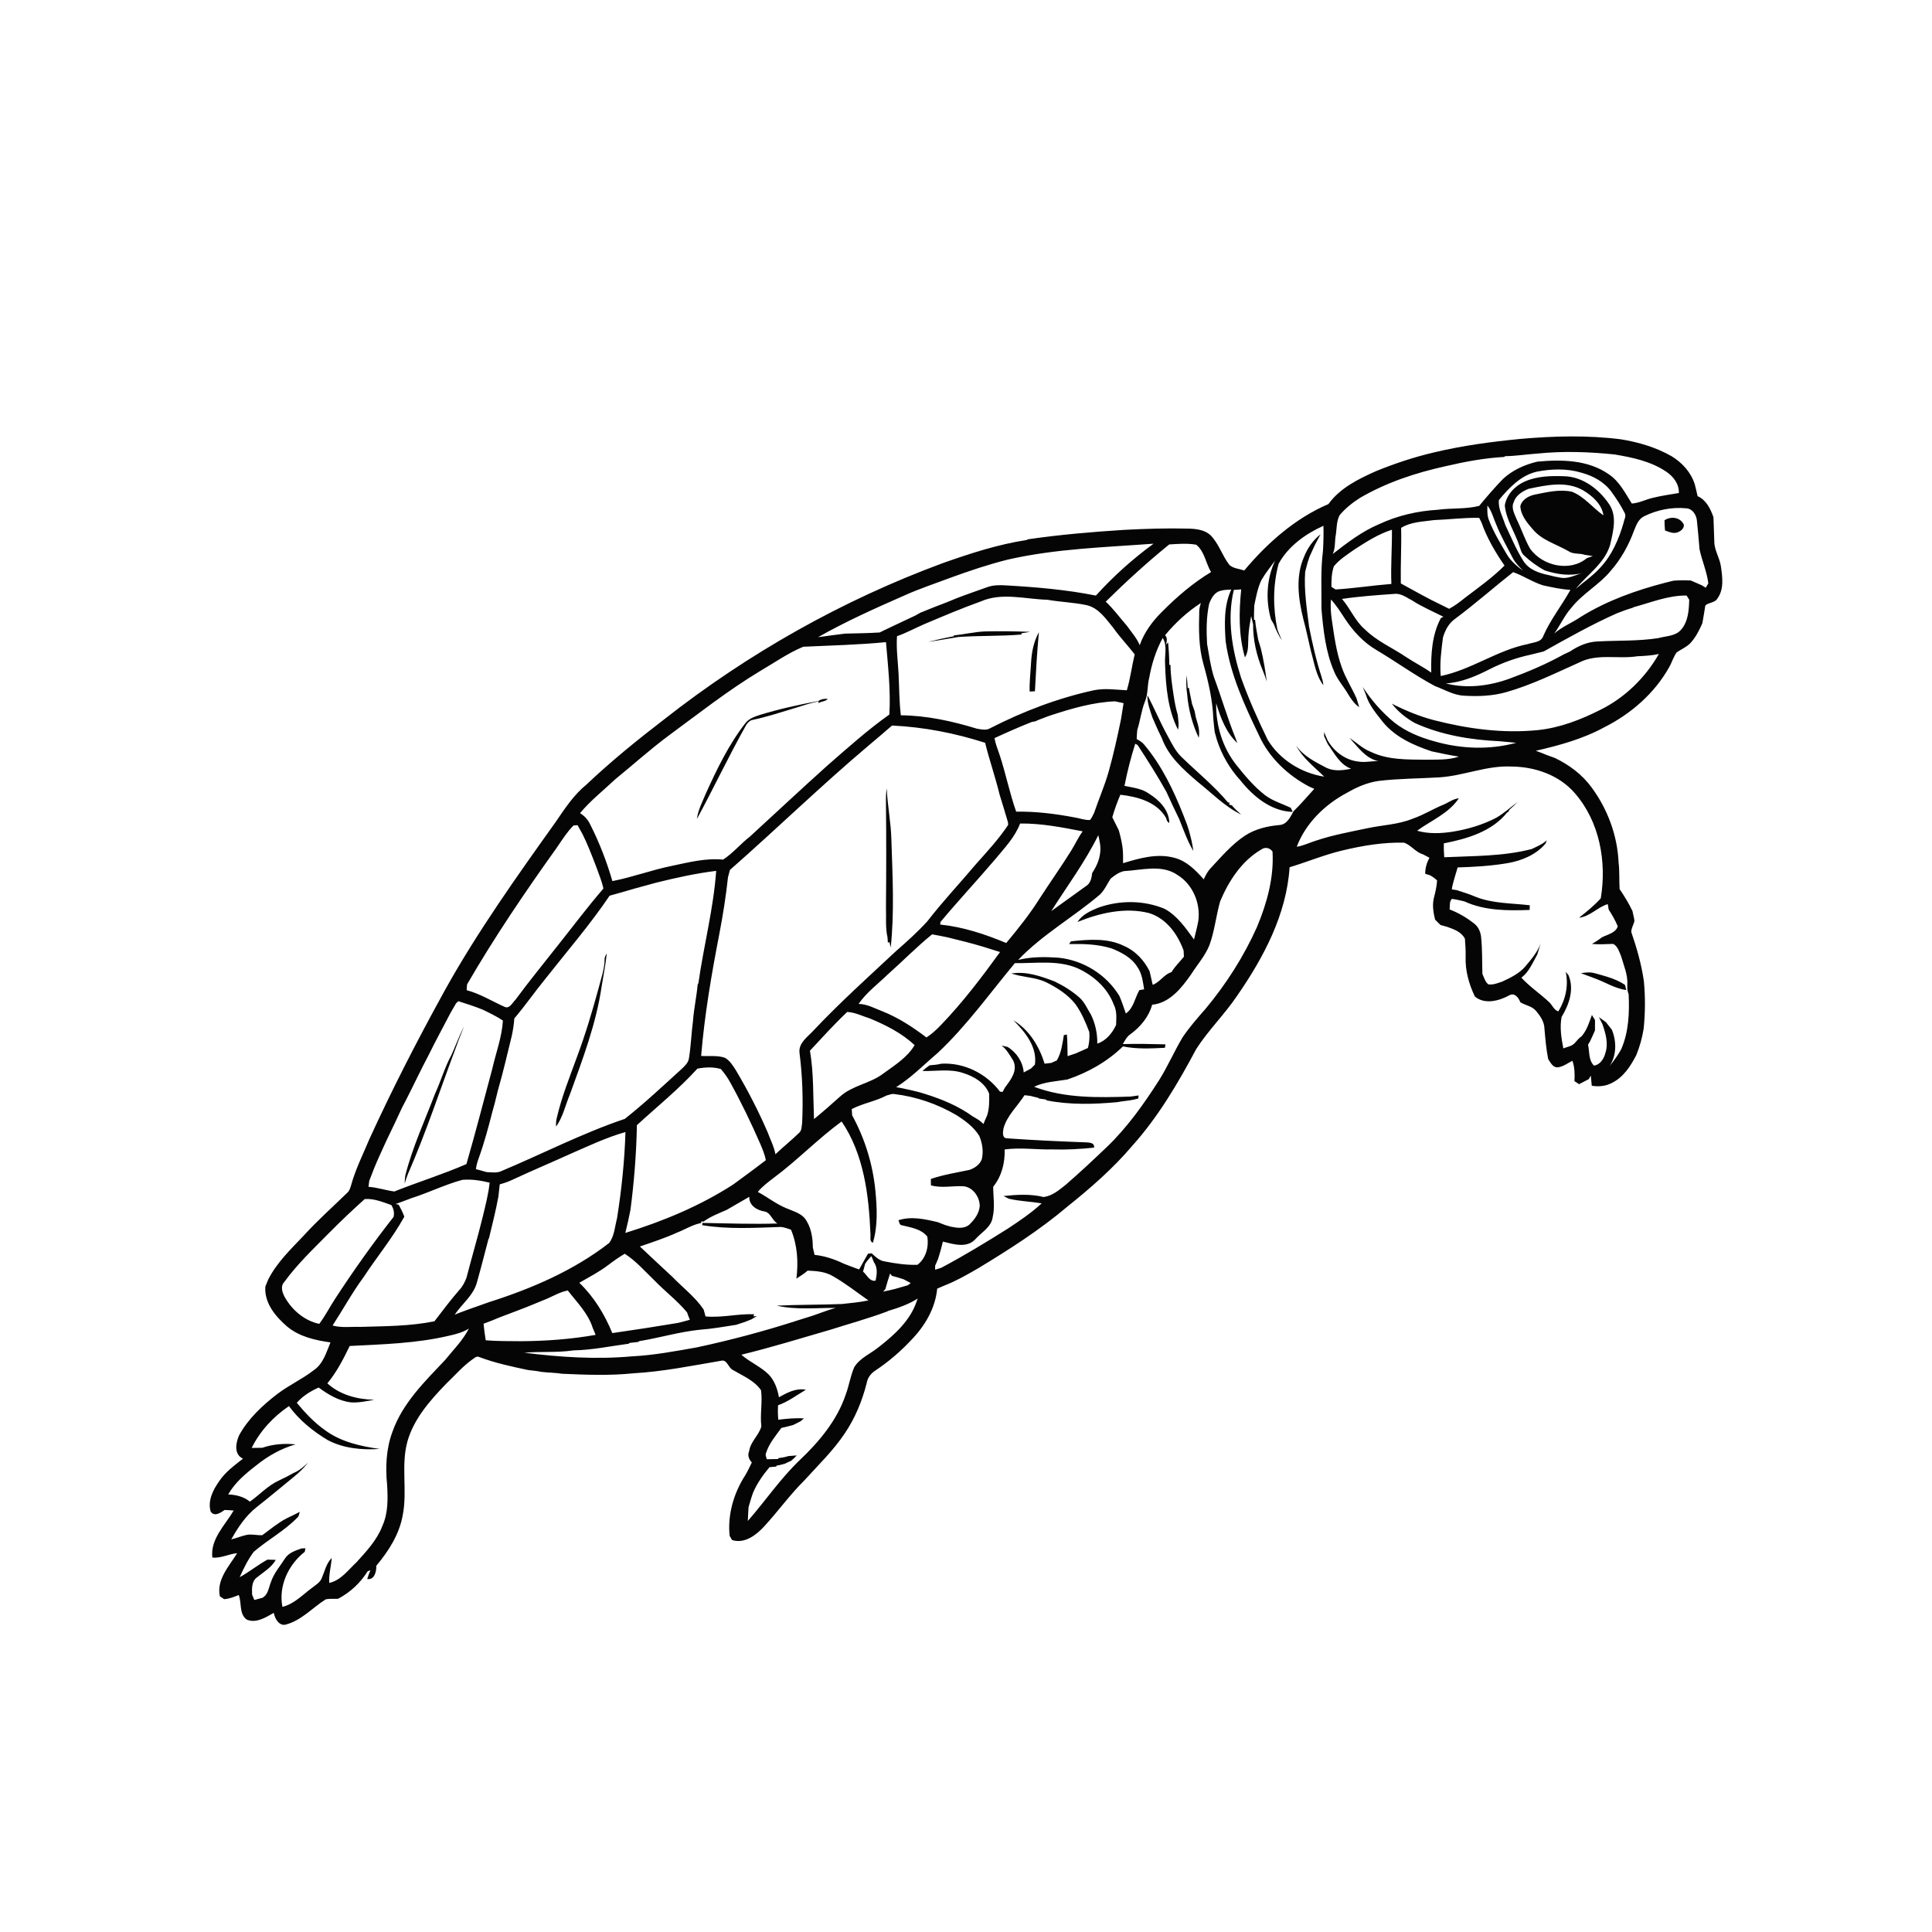 <svg xmlns="http://www.w3.org/2000/svg" width="1024pt" height="1024pt" viewBox="0 0 1024 1024" version="1.1">
<g id="#ffffffff">
<path fill="#ffffff" opacity="0" d=" M 0.00 0.00 L 1024.00 0.00 L 1024.00 1024.00 L 0.00 1024.00 L 0.00 0.00 M 805.95 232.62 C 790.45 234.14 774.96 236.19 759.80 239.85 C 749.45 242.27 739.34 245.65 729.49 249.64 C 720.07 253.83 710.30 258.58 704.11 267.16 C 686.47 274.70 671.71 287.78 659.48 302.36 C 656.86 301.46 653.77 301.35 651.63 299.46 C 647.76 294.49 646.02 288.09 641.50 283.57 C 638.38 280.80 634.01 280.29 630.00 280.18 C 618.62 279.88 607.23 280.25 595.87 280.84 C 578.81 281.92 561.75 283.37 544.82 285.84 L 544.23 286.20 C 529.01 288.51 514.32 293.31 499.85 298.41 C 446.66 318.02 396.70 346.20 352.12 381.20 C 337.86 392.15 323.86 403.49 310.80 415.87 C 304.13 421.29 299.38 428.53 294.59 435.56 C 273.89 464.58 253.14 493.67 235.78 524.86 C 235.52 525.34 235.00 526.30 234.74 526.78 C 220.85 551.99 207.71 577.65 195.74 603.84 C 192.40 611.83 188.47 619.64 186.14 628.02 C 185.68 629.46 185.34 631.06 184.13 632.12 C 176.36 639.69 168.22 646.91 160.92 654.95 C 154.10 662.14 146.70 669.19 142.18 678.14 C 141.67 679.39 141.16 680.64 140.64 681.90 C 139.97 690.48 145.94 697.68 152.03 702.96 C 158.47 708.43 166.99 710.37 175.16 711.50 C 172.97 716.77 171.29 722.90 166.28 726.25 C 160.17 730.99 153.06 734.21 146.92 738.89 C 139.02 744.98 131.51 751.96 126.70 760.81 C 124.93 764.84 123.88 770.85 128.78 773.12 C 124.23 776.73 119.40 780.19 116.14 785.11 C 112.93 789.67 110.01 795.37 111.64 801.08 C 113.49 804.13 116.96 801.81 119.01 800.32 C 120.62 800.37 122.23 800.47 123.85 800.60 C 119.31 808.42 111.42 815.68 112.54 825.52 C 117.08 826.05 121.23 823.60 125.69 823.23 C 121.42 830.16 114.64 837.22 116.54 846.09 C 117.11 846.47 118.24 847.22 118.81 847.59 C 121.53 847.41 124.06 846.39 126.55 845.39 C 128.20 849.63 126.63 855.21 130.66 858.36 C 135.60 860.62 140.85 857.24 145.11 854.85 C 145.67 857.71 147.59 861.54 151.01 861.17 C 159.51 859.16 165.46 852.22 172.59 847.71 C 174.75 847.22 177.00 847.48 179.19 847.39 C 185.60 844.00 191.04 838.97 194.86 832.80 C 195.22 832.67 195.96 832.40 196.33 832.26 C 195.67 833.77 195.12 835.29 194.64 836.90 C 198.48 837.59 199.60 832.78 199.43 829.91 C 205.96 822.13 211.72 813.15 213.47 802.98 C 216.00 790.13 212.43 776.75 215.93 764.03 C 219.35 751.95 227.91 742.32 236.42 733.47 C 240.94 729.20 244.99 724.41 250.05 720.75 C 251.23 720.04 252.51 718.48 254.04 719.27 C 262.39 722.42 271.14 724.29 279.85 726.14 C 282.22 726.42 284.60 726.62 286.94 727.12 C 290.59 727.57 294.29 727.53 297.94 728.12 C 310.54 728.68 323.25 729.17 335.82 727.87 C 351.38 726.98 366.69 723.87 382.02 721.26 C 385.52 720.22 385.91 725.17 388.72 726.27 C 393.85 729.33 399.95 731.75 403.37 736.90 C 404.22 743.24 402.75 749.65 403.54 756.03 C 402.24 760.76 397.74 764.11 397.06 769.17 C 396.09 771.34 396.93 773.49 398.49 775.11 C 397.37 777.43 396.30 779.78 394.95 781.99 C 388.90 791.39 385.55 802.82 386.72 814.02 C 387.04 814.58 387.68 815.69 388.00 816.24 C 394.64 818.38 400.76 813.64 405.02 809.05 C 412.37 801.06 418.71 792.17 426.45 784.51 C 433.75 776.45 441.67 768.84 447.73 759.74 C 453.22 751.65 456.99 742.49 459.37 733.03 C 459.85 730.15 461.69 727.83 464.11 726.31 C 471.06 721.67 477.43 716.21 483.11 710.09 C 490.24 702.74 495.76 693.38 496.73 683.01 C 498.19 682.40 499.64 681.75 501.10 681.14 C 507.10 678.79 512.69 675.53 518.27 672.33 C 534.69 662.39 550.95 652.05 565.63 639.61 C 577.95 629.74 589.94 619.33 600.17 607.25 C 613.89 591.94 624.38 574.12 634.00 556.05 C 640.43 546.02 649.08 537.64 655.72 527.75 C 669.73 507.52 681.90 484.66 683.51 459.66 C 692.71 456.89 701.63 453.17 710.98 450.89 C 721.81 448.27 732.95 446.36 744.13 446.63 C 747.87 447.86 750.24 451.67 754.15 452.79 C 755.32 453.39 756.49 454.00 757.65 454.64 C 756.21 457.24 755.36 460.12 755.39 463.12 C 756.03 463.32 757.31 463.73 757.95 463.93 C 759.31 464.65 760.56 465.57 761.68 466.65 C 761.54 469.81 760.74 472.88 759.99 475.94 C 759.05 479.73 759.71 483.66 760.61 487.38 C 761.54 488.37 762.52 489.34 763.53 490.28 C 764.65 490.56 765.77 490.87 766.90 491.21 C 770.54 492.49 774.52 493.85 776.43 497.53 C 776.71 500.68 776.88 503.85 776.81 507.03 C 776.54 514.37 778.55 521.62 781.73 528.19 C 786.94 532.58 794.63 530.49 800.04 527.50 C 802.80 525.96 804.98 528.91 805.79 531.21 C 808.50 532.89 812.05 533.24 814.16 535.84 C 816.36 538.44 818.46 541.50 818.58 545.04 C 819.04 550.47 819.50 555.92 820.56 561.28 C 821.81 563.23 823.19 566.18 826.03 565.65 C 828.74 565.21 830.99 563.44 833.41 562.23 C 834.66 565.71 834.68 569.39 834.50 573.04 C 835.11 573.44 836.33 574.24 836.94 574.64 C 838.63 573.72 840.35 572.83 842.07 571.97 C 842.42 571.34 842.79 570.71 843.16 570.09 C 843.32 571.88 843.47 573.67 843.67 575.47 C 847.38 576.09 851.31 575.69 854.63 573.82 C 860.58 570.78 864.34 564.94 867.30 559.16 C 869.13 554.66 870.41 549.97 871.18 545.17 C 872.03 536.77 872.09 528.28 871.27 519.87 C 869.97 511.04 867.52 502.41 864.61 493.99 C 864.61 491.97 865.79 490.16 866.28 488.23 C 866.24 487.89 866.16 487.21 866.12 486.87 C 865.78 485.51 865.49 484.16 865.22 482.80 C 863.27 478.78 860.95 474.94 858.43 471.25 C 858.13 466.52 858.46 461.77 857.88 457.06 C 857.25 442.83 852.08 428.89 843.65 417.45 C 838.70 410.58 831.73 405.41 824.16 401.75 C 822.69 401.25 821.25 400.69 819.80 400.17 C 817.89 399.36 815.96 398.61 814.02 397.93 C 826.45 395.07 838.94 391.67 850.21 385.52 C 864.35 378.41 876.88 367.58 884.66 353.68 C 886.16 351.12 886.92 348.16 888.68 345.76 C 891.06 344.14 893.82 343.03 895.86 340.94 C 898.73 337.89 900.63 334.10 902.29 330.30 C 902.89 327.18 903.34 324.04 903.86 320.91 C 905.66 319.24 908.86 319.58 910.23 317.27 C 913.85 312.39 912.94 305.84 912.12 300.22 C 911.51 295.68 908.63 291.71 908.62 287.08 C 908.42 282.76 908.37 278.44 908.16 274.13 C 906.64 269.72 904.29 264.92 899.76 262.98 C 899.33 260.88 898.78 258.82 898.28 256.74 C 896.29 250.38 891.62 245.26 886.02 241.83 C 877.73 237.09 868.46 234.36 859.08 232.84 C 841.46 230.61 823.61 231.08 805.95 232.62 Z" />
<path fill="#ffffff" opacity="0" d=" M 814.97 240.39 C 828.51 239.01 842.19 239.47 855.71 240.87 C 865.17 242.43 874.94 244.50 883.03 249.92 C 886.86 252.42 890.03 256.53 889.82 261.31 C 885.17 262.09 880.51 262.75 875.94 263.88 C 872.21 264.75 868.76 266.64 864.89 266.88 C 861.38 261.30 858.29 255.09 852.64 251.34 C 841.70 243.70 827.69 243.48 814.89 244.67 C 808.21 246.21 801.76 249.12 796.68 253.79 C 792.21 258.36 788.08 263.23 783.99 268.13 C 776.83 269.95 769.30 269.18 762.02 270.19 C 751.31 270.82 740.67 273.27 730.94 277.82 C 721.91 281.62 714.07 287.65 706.39 293.62 C 707.94 290.30 707.32 286.53 708.08 283.03 C 708.51 279.69 708.41 276.11 710.03 273.06 C 713.06 269.43 716.82 266.44 720.81 263.90 C 734.80 255.71 750.37 250.59 766.14 247.11 C 776.34 244.73 786.71 242.77 797.18 242.20 L 797.80 241.78 C 803.55 241.71 809.23 240.77 814.97 240.39 Z" />
<path fill="#ffffff" opacity="0" d=" M 814.60 249.98 C 822.32 248.49 830.43 248.23 838.03 250.50 C 844.25 252.14 850.32 255.41 854.14 260.73 C 856.75 264.32 859.19 268.06 861.19 272.04 C 862.01 273.65 860.80 275.40 860.56 277.02 C 858.02 285.73 854.36 294.37 848.01 301.02 C 844.22 305.24 839.46 308.36 835.22 312.08 C 841.36 304.43 850.43 298.67 853.38 288.85 C 854.98 281.82 857.29 273.62 852.83 267.16 C 847.48 259.24 838.84 252.60 828.95 252.41 C 821.97 252.15 814.70 252.34 808.21 255.19 C 803.00 257.49 798.51 262.15 797.57 267.89 C 798.30 275.62 802.99 282.14 805.33 289.39 C 805.94 291.08 806.29 293.01 807.67 294.29 C 810.99 297.44 814.72 300.18 818.76 302.33 C 825.26 304.49 832.20 305.47 838.92 303.67 C 835.00 304.68 831.16 307.02 826.99 306.15 C 825.00 305.85 823.04 305.40 821.11 304.88 C 815.99 303.85 810.48 302.08 807.50 297.45 C 803.65 291.37 800.90 284.68 797.83 278.19 C 796.49 273.87 793.95 269.69 794.45 265.02 C 799.81 258.57 806.11 251.89 814.60 249.98 Z" />
<path fill="#ffffff" opacity="0" d=" M 810.09 259.12 C 819.51 257.10 830.13 254.79 839.02 259.85 C 843.96 262.77 848.99 267.18 849.87 273.16 C 844.14 269.19 839.78 263.22 833.13 260.62 C 826.64 259.21 820.04 260.85 813.68 262.10 C 810.34 262.77 806.72 264.69 805.81 268.23 C 806.01 273.07 809.37 277.07 812.43 280.57 C 817.35 286.49 825.07 288.44 831.47 292.21 C 834.01 293.91 837.23 293.08 840.02 294.08 C 841.41 294.30 842.82 294.52 844.23 294.73 C 843.18 295.10 842.09 295.45 841.06 295.83 C 832.14 303.30 817.63 300.00 811.07 290.95 C 808.12 285.93 806.41 280.31 803.80 275.11 C 802.70 272.29 800.78 269.06 802.36 266.06 C 803.46 262.47 806.84 260.49 810.09 259.12 Z" />
<path fill="#ffffff" opacity="0" d=" M 788.36 267.93 C 790.71 270.90 791.54 274.69 793.07 278.10 C 795.51 284.24 798.83 289.96 801.83 295.83 C 803.14 298.41 805.29 300.37 807.19 302.50 C 803.89 299.94 800.53 297.24 798.48 293.53 C 795.11 287.76 791.62 282.01 789.21 275.76 C 788.20 273.28 788.26 270.55 788.36 267.93 Z" />
<path fill="#ffffff" opacity="0" d=" M 871.44 273.62 C 878.36 270.21 886.23 268.65 893.93 269.43 C 897.11 269.71 899.09 272.92 899.39 275.87 C 899.86 280.95 900.42 286.03 900.79 291.13 C 902.07 297.22 904.68 302.97 905.45 309.18 C 905.12 309.76 904.44 310.92 904.10 311.50 C 903.36 311.06 902.61 310.61 901.90 310.18 C 900.00 309.31 898.08 308.49 896.17 307.68 C 893.10 307.53 890.04 307.55 886.99 307.77 C 885.57 308.14 884.16 308.48 882.76 308.82 C 867.11 312.86 851.74 318.34 837.94 326.89 C 833.35 330.04 828.03 332.10 823.80 335.75 C 827.05 331.29 829.24 326.12 832.97 322.00 C 838.88 314.55 847.56 309.99 853.61 302.67 C 859.17 296.38 863.27 288.93 866.14 281.06 C 867.28 278.23 868.48 275.02 871.44 273.62 M 882.23 275.75 C 882.22 277.56 882.31 279.37 882.49 281.17 C 884.79 282.01 887.48 283.21 889.84 281.84 C 891.57 281.10 893.45 278.91 891.90 277.13 C 889.74 273.97 885.25 273.70 882.23 275.75 Z" />
<path fill="#ffffff" opacity="0" d=" M 742.63 279.78 C 747.81 276.55 754.06 276.53 759.92 275.67 C 767.95 275.36 775.95 274.30 784.00 274.48 C 784.31 275.10 784.93 276.33 785.24 276.95 C 788.10 285.12 792.53 292.65 797.42 299.76 C 791.09 306.12 783.75 311.31 776.63 316.72 C 773.91 318.89 771.17 321.06 768.07 322.68 C 766.77 322.01 765.49 321.38 764.20 320.75 C 756.77 317.26 749.67 313.14 742.46 309.23 C 742.28 299.41 742.87 289.59 742.63 279.78 Z" />
<path fill="#ffffff" opacity="0" d=" M 677.70 298.80 C 682.78 289.49 691.97 282.96 701.46 278.67 C 701.57 283.12 701.46 287.57 701.20 292.02 C 699.89 302.23 700.49 312.61 700.41 322.89 C 701.41 334.08 702.60 345.54 707.13 355.96 C 708.89 360.24 712.03 363.71 714.37 367.66 C 715.98 370.36 717.77 373.02 720.42 374.82 C 719.93 373.25 719.46 371.67 718.97 370.10 C 716.53 364.62 713.23 359.54 711.24 353.86 C 708.27 345.75 707.16 337.13 705.91 328.64 C 705.36 325.03 705.11 321.37 705.45 317.74 C 708.34 320.89 710.62 324.53 712.95 328.10 C 717.27 334.61 722.67 340.48 729.45 344.47 C 739.92 350.69 749.81 357.89 760.56 363.63 C 765.66 365.51 770.50 368.52 776.08 368.74 C 783.49 369.19 791.03 368.90 798.22 366.89 C 811.72 363.06 824.34 356.81 837.11 351.09 C 846.68 346.24 857.63 349.46 867.82 347.83 C 871.64 347.66 875.48 347.45 879.24 346.63 C 872.03 359.21 861.23 369.81 848.18 376.24 C 837.75 381.50 826.66 385.80 814.96 386.98 C 796.57 388.82 778.01 386.30 760.18 381.74 C 752.36 379.70 744.88 376.62 737.71 372.95 C 740.92 377.16 745.24 380.61 749.85 383.19 C 763.96 389.64 779.60 392.17 795.00 392.88 C 797.15 393.09 801.46 393.49 803.62 393.70 C 789.41 397.56 774.24 396.96 760.15 392.89 C 752.61 390.82 745.22 387.80 739.03 382.95 C 732.50 377.59 726.87 371.18 722.28 364.10 C 722.83 365.42 723.36 366.73 723.90 368.07 C 725.54 373.79 729.55 378.29 733.12 382.89 C 739.68 390.78 749.34 395.08 758.87 398.24 C 763.63 399.25 768.40 400.27 773.23 401.02 C 767.68 402.92 761.75 402.55 755.98 402.67 C 746.04 402.54 735.62 402.89 726.44 398.44 C 722.22 396.78 718.97 393.56 715.28 391.08 C 720.11 396.40 725.03 403.70 733.05 403.64 C 728.65 402.84 724.27 404.38 719.88 403.64 C 712.98 402.83 707.00 398.29 703.64 392.32 C 702.98 390.89 702.36 389.43 701.81 387.98 C 701.80 388.72 701.80 389.45 701.81 390.20 C 702.45 391.55 703.07 392.91 703.70 394.28 C 707.15 399.13 710.17 405.31 716.12 407.44 C 711.81 408.31 707.24 408.93 703.12 406.99 C 697.21 403.90 690.87 400.77 686.95 395.16 C 690.47 401.83 696.58 406.43 701.84 411.63 C 689.74 409.77 678.25 402.62 671.88 392.08 C 666.65 381.32 661.77 370.38 657.75 359.10 C 653.00 344.21 650.25 328.10 653.95 312.66 C 655.24 312.56 656.54 312.48 657.86 312.40 C 656.65 324.39 656.43 336.79 659.85 348.45 C 662.01 345.02 661.41 340.88 661.69 337.04 C 661.90 333.50 662.50 330.00 663.14 326.52 C 663.39 327.62 663.91 329.80 664.17 330.90 C 664.11 339.13 665.96 347.30 669.09 354.89 C 669.99 356.94 670.72 359.07 671.40 361.21 C 670.64 355.34 669.70 349.49 668.28 343.74 C 667.77 342.17 667.35 340.58 666.86 339.02 C 666.32 335.52 665.48 332.07 665.23 328.54 L 664.64 328.48 C 664.65 325.95 664.66 323.43 664.79 320.92 C 665.73 316.37 666.55 311.72 668.55 307.49 C 670.66 303.84 673.32 300.55 675.81 297.15 C 671.30 306.79 670.71 318.13 673.67 328.32 C 674.16 329.16 674.66 330.00 675.15 330.85 C 676.28 333.85 677.63 336.78 679.47 339.42 C 678.62 337.43 677.64 335.48 676.99 333.42 C 674.68 322.02 674.64 310.08 677.70 298.80 M 699.93 283.19 C 695.95 286.27 693.01 290.48 691.17 295.14 C 686.54 305.57 688.15 317.47 690.81 328.20 C 692.33 333.79 693.48 339.48 694.81 345.13 C 696.60 351.25 697.42 357.95 701.40 363.16 C 701.27 361.63 700.92 360.16 700.45 358.72 C 697.62 350.03 695.59 341.10 693.83 332.13 C 692.61 322.49 691.09 312.79 691.77 303.04 C 692.22 301.39 692.63 299.74 693.08 298.10 C 693.39 297.09 693.72 296.08 694.07 295.08 C 695.00 293.02 695.97 290.97 696.89 288.90 C 697.34 288.02 697.80 287.15 698.28 286.28 C 698.81 285.24 699.37 284.22 699.93 283.19 Z" />
<path fill="#ffffff" opacity="0" d=" M 718.04 291.13 C 724.27 287.11 730.63 283.03 737.75 280.77 C 737.86 290.35 737.07 299.92 737.46 309.50 C 727.58 310.27 717.78 311.82 707.89 312.43 C 707.34 312.09 706.24 311.40 705.69 311.06 C 705.65 307.40 705.77 303.67 706.96 300.18 C 709.98 296.44 714.16 293.88 718.04 291.13 Z" />
<path fill="#ffffff" opacity="0" d=" M 619.71 288.57 C 624.48 288.28 629.32 287.85 634.05 288.72 C 638.47 292.31 639.08 298.50 641.88 303.21 C 632.35 308.93 623.88 316.24 616.05 324.09 C 610.92 329.15 606.44 335.09 604.08 341.97 C 602.50 338.13 599.65 335.02 597.28 331.66 C 593.54 327.40 590.21 322.78 586.06 318.89 C 596.82 308.28 607.99 298.09 619.71 288.57 Z" />
<path fill="#ffffff" opacity="0" d=" M 534.12 296.61 C 559.48 290.81 585.58 290.09 611.41 288.17 C 600.33 296.27 590.06 305.50 580.84 315.67 C 565.08 312.52 549.04 311.17 533.02 310.26 C 529.65 310.04 526.19 310.08 522.99 311.30 C 517.72 313.24 512.37 314.99 507.13 317.04 C 505.67 317.64 504.23 318.27 502.77 318.83 C 501.56 319.31 500.34 319.77 499.14 320.26 C 495.32 321.65 491.59 323.28 487.80 324.75 C 486.90 325.25 486.00 325.76 485.11 326.27 C 479.69 328.78 474.31 331.38 468.90 333.92 C 468.02 334.35 467.14 334.79 466.27 335.22 C 460.14 335.61 454.00 335.68 447.87 335.83 C 443.11 336.45 438.35 337.04 433.59 337.72 C 448.35 329.34 463.85 322.42 479.37 315.60 C 487.40 311.98 495.79 309.23 504.03 306.12 C 513.91 302.51 523.91 299.17 534.12 296.61 Z" />
<path fill="#ffffff" opacity="0" d=" M 771.12 328.07 C 781.72 320.19 791.63 311.43 801.99 303.25 C 807.47 305.15 812.30 308.53 817.86 310.26 C 822.65 311.28 827.45 312.37 832.36 312.64 C 827.79 320.93 821.74 328.39 817.96 337.13 C 816.84 340.48 812.69 340.40 809.90 341.34 C 793.62 344.57 779.85 354.98 763.62 358.31 C 763.02 351.46 763.94 344.65 764.80 337.87 C 765.95 334.09 767.81 330.41 771.12 328.07 Z" />
<path fill="#ffffff" opacity="0" d=" M 640.86 320.06 C 641.96 317.16 643.68 313.80 647.02 313.12 C 648.82 312.55 650.73 312.63 652.60 312.47 C 648.60 321.01 649.00 330.76 649.62 339.94 C 652.08 357.53 659.65 373.85 667.27 389.71 C 672.64 401.59 682.56 410.96 694.01 416.96 C 694.66 417.25 695.95 417.82 696.60 418.11 C 692.97 422.03 689.53 426.15 685.69 429.88 C 683.97 432.83 682.33 436.76 678.48 437.25 C 671.93 437.80 665.28 439.31 659.74 443.00 C 652.87 447.58 647.48 453.93 641.89 459.93 C 640.15 461.67 639.02 463.86 638.01 466.07 C 633.75 461.28 628.98 456.36 622.57 454.69 C 613.48 452.14 603.99 454.83 595.25 457.51 C 595.24 454.70 595.34 451.89 594.96 449.10 C 594.52 446.04 593.83 443.03 592.98 440.06 C 591.89 437.73 590.61 435.49 589.54 433.16 C 590.72 429.10 592.14 425.11 593.81 421.23 C 602.96 422.25 613.31 425.06 618.13 433.69 C 618.24 434.81 618.78 435.65 619.76 436.22 C 619.67 429.42 614.57 424.17 609.15 420.77 C 605.34 417.94 600.50 417.49 596.00 416.52 C 597.45 408.99 599.40 401.54 601.69 394.22 C 602.00 394.37 602.61 394.68 602.92 394.83 C 608.26 402.99 613.50 411.22 618.24 419.75 C 620.41 424.58 622.68 429.36 624.99 434.13 C 627.33 439.82 629.30 445.71 632.49 451.02 C 632.04 447.29 631.14 443.65 630.12 440.05 C 629.76 439.02 629.43 437.99 629.12 436.96 C 628.46 435.26 627.80 433.55 627.15 431.86 C 621.91 418.61 615.63 405.56 606.39 394.61 C 605.33 393.34 603.91 392.47 602.46 391.74 C 602.52 390.13 602.63 388.53 602.77 386.93 C 604.37 381.99 604.89 376.74 606.82 371.89 C 608.58 367.87 608.02 363.31 609.14 359.12 C 610.44 351.80 612.70 344.69 616.26 338.14 C 618.87 342.30 617.16 347.38 617.52 351.98 C 617.89 363.81 618.94 376.02 624.36 386.75 C 625.00 384.14 624.47 381.50 624.23 378.90 C 623.25 375.63 622.62 372.27 622.10 368.91 C 621.28 363.45 620.42 357.97 620.39 352.44 L 619.76 352.39 C 619.71 348.40 619.51 344.43 619.10 340.47 L 618.05 341.70 C 618.37 339.97 618.93 338.09 617.51 336.68 C 622.94 330.09 629.31 324.27 636.47 319.61 C 636.08 320.99 635.65 322.38 635.63 323.83 C 635.37 333.26 635.25 342.86 637.86 352.02 C 640.49 361.46 642.72 371.06 643.08 380.90 C 643.31 383.28 643.51 385.68 643.83 388.06 C 644.25 389.40 644.59 390.76 644.97 392.12 C 647.53 400.07 651.77 407.40 657.40 413.57 C 664.24 422.15 673.68 430.00 685.17 430.33 C 684.91 429.78 684.38 428.68 684.12 428.13 C 679.58 425.98 674.64 424.56 670.57 421.50 C 664.74 417.01 659.96 411.30 655.39 405.58 C 648.04 396.36 644.37 384.53 644.61 372.79 C 646.91 380.38 649.85 388.31 655.81 393.83 C 655.48 392.92 655.14 392.02 654.81 391.13 C 650.54 380.53 647.39 369.54 643.40 358.85 C 641.58 353.12 640.84 347.13 639.77 341.24 C 639.38 334.17 639.37 327.01 640.86 320.06 M 628.93 357.89 C 628.67 361.18 628.68 364.49 629.19 367.76 C 629.86 375.78 631.89 383.79 635.38 391.06 C 635.76 388.73 635.60 386.36 634.94 384.10 C 634.53 382.72 634.18 381.34 633.76 379.98 C 633.55 378.95 633.35 377.93 633.17 376.91 C 632.69 375.63 632.27 374.34 631.81 373.07 C 631.28 370.23 630.58 367.42 630.16 364.57 C 630.00 364.60 629.68 364.66 629.52 364.69 C 629.38 362.41 629.21 360.15 628.93 357.89 M 608.20 368.51 C 607.96 372.60 609.55 376.40 610.77 380.20 C 611.75 382.51 612.76 384.81 613.80 387.10 C 614.46 388.45 615.12 389.80 615.77 391.17 C 619.25 400.85 627.09 407.79 634.68 414.30 C 642.24 420.31 649.07 427.43 657.85 431.75 C 656.09 430.17 654.35 428.58 652.83 426.78 C 652.50 426.71 651.83 426.57 651.49 426.50 L 651.66 425.35 L 650.92 425.39 C 643.46 416.44 634.33 409.14 626.02 401.03 C 622.92 397.96 621.01 393.96 618.95 390.17 C 615.03 383.12 611.94 375.66 608.20 368.51 Z" />
<path fill="#ffffff" opacity="0" d=" M 738.98 314.78 C 742.59 314.32 745.58 316.80 748.62 318.34 C 753.82 321.70 759.53 324.10 765.04 326.89 C 764.71 327.06 764.04 327.40 763.70 327.57 C 758.95 336.39 758.39 346.68 758.58 356.49 C 754.39 353.51 749.77 351.23 745.49 348.39 C 738.19 343.41 729.82 339.91 723.46 333.62 C 718.21 329.18 715.74 322.54 711.27 317.45 C 720.45 316.09 729.73 315.44 738.98 314.78 Z" />
<path fill="#ffffff" opacity="0" d=" M 865.84 321.83 C 875.06 319.33 884.25 315.52 893.92 315.64 C 894.27 316.19 894.97 317.30 895.32 317.86 C 895.16 323.37 894.81 329.50 890.94 333.82 C 887.98 337.24 883.08 337.05 879.07 338.19 C 868.44 339.87 857.66 339.40 846.96 339.97 C 841.57 340.14 836.54 342.30 832.14 345.30 C 831.04 345.80 829.95 346.31 828.87 346.82 C 819.68 351.95 809.97 356.05 800.12 359.69 C 789.34 363.59 777.52 365.09 766.31 362.24 C 774.53 361.73 782.23 358.43 789.47 354.72 C 796.30 351.27 803.55 348.66 811.03 347.05 C 813.42 346.47 815.80 345.85 818.20 345.28 C 830.96 338.18 843.67 330.97 857.03 325.05 C 859.73 323.97 862.47 322.98 865.27 322.16 L 865.84 321.83 Z" />
<path fill="#ffffff" opacity="0" d=" M 519.83 318.78 C 531.03 313.85 543.44 317.58 555.14 317.88 C 562.11 319.12 569.25 319.27 576.18 320.80 C 582.44 322.36 586.17 328.05 590.04 332.74 C 593.52 337.68 597.71 342.05 601.41 346.82 C 599.87 353.14 599.13 359.63 597.24 365.87 C 591.44 365.56 585.60 364.68 579.83 365.84 C 560.73 369.99 542.31 377.02 524.93 385.92 C 522.73 387.27 520.16 386.60 517.81 386.22 C 504.73 382.23 491.19 379.23 477.46 379.12 C 476.59 371.76 476.62 364.36 476.25 356.97 C 475.90 350.39 474.97 343.80 475.43 337.20 C 480.42 335.45 485.07 332.90 489.91 330.80 C 499.81 326.62 509.71 322.40 519.83 318.78 M 522.00 334.67 C 516.46 334.90 511.05 336.22 505.55 336.79 L 505.55 337.23 C 500.96 338.07 496.40 339.09 491.88 340.21 C 497.22 339.49 502.52 338.46 507.85 337.63 C 519.01 336.84 530.24 337.25 541.40 336.32 L 541.41 335.64 C 542.92 335.41 544.45 335.17 545.97 334.89 C 537.98 334.60 529.99 334.47 522.00 334.67 M 546.49 351.12 C 546.25 356.26 545.54 361.37 545.75 366.53 C 546.67 366.48 547.60 366.43 548.53 366.39 C 549.07 355.94 549.65 345.49 550.64 335.07 C 547.92 339.99 546.81 345.56 546.49 351.12 Z" />
<path fill="#ffffff" opacity="0" d=" M 425.74 342.79 C 440.36 342.09 455.01 341.78 469.58 340.35 C 470.67 353.11 472.14 365.90 471.38 378.72 C 459.86 386.86 449.34 396.34 438.70 405.60 C 424.82 418.04 411.24 430.80 397.49 443.39 C 392.53 447.22 388.54 452.19 383.26 455.61 C 374.07 454.70 365.02 457.06 356.10 458.93 C 345.45 461.07 335.25 464.94 324.58 467.00 C 321.59 456.70 317.71 446.64 312.87 437.08 C 311.69 434.54 309.82 432.42 307.42 430.99 C 312.96 424.33 319.80 418.96 326.08 413.05 C 335.44 405.42 344.43 397.32 354.12 390.10 C 370.13 378.33 385.77 365.98 402.81 355.71 C 410.38 351.30 417.64 346.15 425.74 342.79 M 433.79 371.55 C 423.36 373.49 412.98 375.79 402.84 378.89 C 400.03 379.81 397.11 380.76 395.18 383.14 C 386.26 394.54 379.95 407.71 373.99 420.83 C 372.23 425.15 369.96 429.39 369.37 434.08 C 378.28 417.67 386.23 400.76 395.38 384.48 C 396.19 383.15 397.34 381.81 398.96 381.55 C 406.49 379.96 413.81 377.55 421.17 375.33 C 425.37 373.97 429.58 372.64 433.90 371.70 L 433.82 372.73 C 435.20 371.62 437.80 371.84 438.66 370.40 C 436.95 370.28 435.20 370.55 433.79 371.55 Z" />
<path fill="#ffffff" opacity="0" d=" M 557.13 379.08 C 568.13 375.49 579.36 372.19 591.00 371.72 C 592.48 372.08 593.99 372.39 595.51 372.69 C 595.08 375.51 594.61 378.33 594.17 381.16 C 592.24 390.47 590.21 399.76 587.63 408.91 C 585.52 416.42 582.36 423.58 579.86 430.95 C 579.17 432.17 578.67 433.56 577.72 434.61 C 574.91 434.80 572.24 433.64 569.50 433.24 C 559.32 431.32 548.97 430.01 538.59 430.20 C 535.12 420.33 533.08 410.03 529.82 400.10 C 528.80 397.17 527.63 394.27 527.11 391.21 C 533.60 388.22 540.14 385.32 546.79 382.69 C 547.38 382.57 548.54 382.33 549.13 382.21 L 549.69 381.85 C 552.17 380.94 554.61 379.89 557.13 379.08 Z" />
<path fill="#ffffff" opacity="0" d=" M 460.37 395.16 C 464.56 391.68 468.68 388.11 472.80 384.55 C 489.55 385.33 506.16 388.57 522.12 393.69 C 524.42 402.91 527.56 411.89 529.80 421.12 C 531.29 426.04 532.84 430.93 534.26 435.88 C 534.28 436.22 534.31 436.90 534.33 437.24 C 529.45 444.60 523.43 451.11 517.57 457.68 C 508.90 467.96 499.67 477.76 491.43 488.40 C 486.34 493.98 480.70 499.03 475.02 504.00 C 460.20 517.84 445.10 531.41 431.18 546.18 C 428.09 549.59 423.16 552.74 423.75 557.99 C 425.33 570.33 425.73 582.81 425.15 595.23 C 424.83 596.98 425.03 599.16 423.54 600.44 C 419.50 604.36 415.09 607.89 411.00 611.77 C 410.24 607.68 408.29 603.98 406.86 600.11 C 401.95 588.76 396.28 577.75 389.95 567.13 C 388.41 564.70 386.79 562.14 384.25 560.65 C 380.20 559.24 375.82 559.96 371.62 559.66 C 373.42 537.92 377.11 516.41 381.26 495.01 C 383.17 485.05 384.77 475.03 385.85 464.94 C 386.23 463.66 386.55 462.36 386.89 461.07 C 411.62 439.36 435.21 416.39 460.37 395.16 M 469.57 425.02 C 469.78 443.67 469.75 462.34 469.58 481.00 C 469.80 486.27 469.19 491.65 470.40 496.84 C 470.45 497.53 470.54 498.89 470.58 499.58 L 471.45 499.40 C 471.61 500.11 471.94 501.52 472.10 502.22 C 474.11 483.22 473.06 464.06 472.45 445.01 C 472.23 435.88 470.38 426.91 469.98 417.80 C 469.62 420.19 469.52 422.60 469.57 425.02 Z" />
<path fill="#ffffff" opacity="0" d=" M 763.01 412.01 C 775.84 411.16 788.04 405.65 801.03 406.28 C 813.46 406.35 826.37 410.75 834.66 420.37 C 847.84 435.45 851.67 456.77 848.44 476.15 C 844.97 479.97 840.96 483.24 836.91 486.41 C 842.74 485.77 846.75 480.81 852.14 479.20 C 852.26 479.92 852.51 481.36 852.63 482.08 C 854.45 484.90 856.15 487.83 857.44 490.94 C 856.46 494.47 851.95 495.31 849.01 496.82 C 847.35 498.12 845.59 499.26 843.77 500.30 C 847.53 500.66 851.30 500.40 855.08 500.29 C 857.48 501.62 858.26 504.56 859.26 506.94 C 860.65 511.88 862.90 516.79 862.51 522.04 C 862.40 523.70 862.55 525.38 863.21 526.93 C 863.68 536.74 863.27 547.01 859.26 556.14 C 857.52 559.31 855.38 562.22 853.13 565.04 C 856.87 559.32 856.86 551.96 854.32 545.77 C 853.28 544.42 852.24 543.09 851.18 541.78 C 849.94 540.86 848.71 539.97 847.46 539.10 C 848.07 540.33 848.66 541.57 849.31 542.79 C 850.98 547.63 852.56 552.92 850.92 558.01 C 850.12 561.08 848.26 564.28 844.83 564.80 C 841.83 561.76 842.56 557.51 841.70 553.72 C 841.97 553.25 842.52 552.32 842.79 551.85 C 843.70 549.97 844.54 548.05 845.37 546.14 C 845.38 544.30 845.36 542.48 845.39 540.66 C 844.82 539.76 844.27 538.86 843.74 537.96 C 842.33 541.87 841.11 545.96 838.34 549.18 C 836.95 550.16 835.85 551.44 834.75 552.73 C 833.22 554.56 830.68 554.81 828.60 555.67 C 827.54 550.23 826.61 544.42 827.69 538.98 C 831.66 532.49 834.50 524.27 831.33 516.87 C 830.82 516.27 830.33 515.67 829.85 515.07 C 831.46 522.28 829.80 529.83 825.95 536.06 C 823.52 535.31 822.76 532.63 820.99 531.07 C 816.24 526.62 810.76 522.98 806.35 518.18 C 810.43 515.15 812.35 510.20 814.79 505.91 C 815.39 503.91 815.99 501.93 816.60 499.94 C 814.91 504.72 811.52 508.56 808.32 512.38 C 805.09 516.07 800.56 518.25 796.19 520.28 C 793.80 521.05 791.35 522.14 788.79 521.71 C 787.13 520.29 786.57 518.08 785.70 516.18 C 785.50 509.50 785.71 502.79 784.96 496.14 C 784.57 493.59 783.45 491.12 781.36 489.53 C 777.42 486.39 773.00 483.82 768.31 482.01 C 768.60 480.15 768.05 477.89 769.53 476.43 C 771.75 476.68 773.93 477.27 776.12 477.74 C 786.93 482.74 799.09 482.72 810.74 482.29 L 810.82 479.81 C 801.15 478.66 791.08 478.95 781.93 475.25 C 778.72 473.88 775.38 472.85 772.07 471.78 C 771.43 471.68 770.15 471.49 769.50 471.40 C 769.56 471.02 769.66 470.27 769.71 469.90 C 770.53 466.48 771.58 463.13 772.58 459.76 C 781.43 459.48 790.32 458.98 799.07 457.48 C 806.63 456.17 814.14 453.06 819.20 447.08 C 819.35 446.65 819.67 445.77 819.82 445.33 C 817.59 447.51 814.63 448.62 811.89 449.99 C 796.74 453.93 780.99 453.63 765.48 454.36 C 765.29 451.91 765.19 449.46 765.25 447.00 C 777.52 444.60 790.81 440.77 798.89 430.53 L 799.23 430.58 C 799.44 430.21 799.86 429.49 800.08 429.12 C 801.56 427.79 803.03 426.45 804.45 425.04 C 800.68 427.79 797.21 430.99 793.17 433.36 C 785.95 437.16 778.02 439.50 769.99 440.81 C 763.73 441.78 757.23 442.06 751.08 440.30 C 758.60 434.84 767.88 431.11 773.21 423.12 C 770.17 423.39 767.75 425.39 765.02 426.51 C 759.55 428.73 754.53 431.93 748.94 433.85 C 741.22 437.06 732.77 437.25 724.69 438.99 C 715.61 440.91 706.44 442.56 697.62 445.52 C 694.16 446.57 690.90 448.25 687.30 448.81 C 692.05 436.24 702.32 426.31 714.07 420.12 C 719.23 417.13 724.81 414.73 730.76 413.90 C 741.46 412.63 752.26 412.65 763.01 412.01 M 837.92 515.84 C 839.92 516.59 841.94 517.33 843.96 518.06 C 847.32 519.30 850.60 520.74 853.84 522.29 C 856.45 523.36 859.10 524.40 861.95 524.72 C 861.79 524.05 861.47 522.71 861.30 522.04 C 856.46 518.72 850.66 517.34 845.09 515.79 C 842.73 515.13 840.28 515.41 837.92 515.84 Z" />
<path fill="#ffffff" opacity="0" d=" M 540.67 436.48 C 551.87 436.34 562.90 438.51 573.84 440.63 C 571.48 443.83 569.86 447.50 567.75 450.86 C 562.44 459.40 556.59 467.60 551.14 476.05 C 545.87 484.45 539.66 492.21 533.32 499.82 C 522.14 495.14 510.45 491.27 498.33 490.04 C 498.36 489.70 498.43 489.02 498.46 488.68 C 507.87 477.40 517.91 466.66 527.44 455.48 C 532.33 449.51 537.90 443.84 540.67 436.48 Z" />
<path fill="#ffffff" opacity="0" d=" M 303.96 437.52 C 304.68 437.46 305.40 437.42 306.13 437.37 C 307.01 438.96 307.91 440.55 308.78 442.16 C 310.03 444.68 311.19 447.26 312.26 449.87 C 313.60 453.17 314.92 456.48 316.17 459.83 C 317.46 463.50 319.01 467.10 319.82 470.94 C 311.50 480.59 303.85 490.81 295.91 500.78 C 288.27 510.48 280.46 520.05 273.13 529.98 C 271.56 531.45 270.12 534.83 267.50 533.68 C 260.80 530.69 254.49 526.70 247.34 524.82 C 247.37 523.80 247.44 522.79 247.54 521.79 C 262.04 496.74 278.30 472.78 295.13 449.25 C 297.89 445.20 300.50 441.03 303.96 437.52 Z" />
<path fill="#ffffff" opacity="0" d=" M 557.18 482.91 C 565.65 469.60 575.12 456.85 582.12 442.66 C 582.80 445.68 583.55 448.76 583.12 451.89 C 582.71 455.82 581.07 459.40 578.90 462.66 C 578.56 465.26 578.06 468.22 575.58 469.66 C 569.42 474.05 563.33 478.53 557.18 482.91 Z" />
<path fill="#ffffff" opacity="0" d=" M 668.54 450.23 C 670.53 448.79 673.10 449.34 674.46 451.36 C 675.28 465.09 671.52 478.66 666.28 491.22 C 659.27 506.90 649.94 521.54 638.94 534.72 C 634.70 539.55 630.46 544.40 626.85 549.72 C 622.41 557.15 618.96 565.14 614.37 572.48 C 606.32 585.05 597.65 597.34 586.85 607.74 C 579.68 614.60 572.44 621.38 564.94 627.88 C 561.42 630.70 557.78 633.85 553.13 634.45 C 546.24 632.71 538.90 633.18 531.87 633.91 C 532.59 634.27 534.01 635.00 534.73 635.36 C 540.44 636.69 546.34 636.84 552.12 637.80 C 546.63 642.88 540.42 647.05 534.19 651.18 C 522.64 658.45 510.97 665.54 498.91 671.94 C 497.82 672.29 496.73 672.63 495.65 672.98 C 495.64 672.46 495.63 671.41 495.63 670.89 C 496.15 669.64 496.67 668.41 497.23 667.19 C 498.20 664.18 499.02 661.13 499.75 658.07 C 505.28 659.45 512.37 661.69 516.89 656.88 C 520.18 653.10 525.49 650.43 526.17 645.00 C 527.39 639.72 526.41 634.32 526.42 628.99 C 530.92 623.44 532.72 616.29 532.49 609.24 C 540.96 608.08 549.49 609.42 557.99 609.22 C 565.30 609.46 572.60 609.03 579.87 608.27 C 580.27 605.36 576.88 605.59 575.05 605.45 C 561.17 604.94 547.29 604.30 533.43 603.31 C 530.96 603.02 531.62 599.76 531.88 598.06 C 533.75 591.22 539.31 586.33 543.01 580.48 C 543.77 580.57 545.30 580.74 546.06 580.83 C 547.41 581.21 548.76 581.50 550.14 581.82 L 550.78 582.28 C 551.92 582.42 553.06 582.57 554.22 582.73 L 554.77 583.23 C 567.09 585.67 579.71 585.30 592.15 584.17 C 595.06 583.55 598.07 583.49 600.98 582.82 C 601.57 582.67 602.75 582.37 603.34 582.23 C 603.37 581.82 603.44 581.00 603.47 580.60 C 602.03 580.80 600.60 581.05 599.17 581.20 C 582.06 581.75 564.37 582.20 548.10 576.01 C 553.62 573.34 559.79 573.17 565.72 572.16 C 576.60 568.50 586.96 562.65 595.19 554.61 C 602.49 556.13 610.03 555.72 617.43 555.35 C 617.50 554.90 617.65 553.99 617.72 553.53 C 610.19 553.32 602.65 553.18 595.13 553.38 C 596.24 551.47 597.27 549.39 599.18 548.13 C 604.46 544.26 608.90 538.94 610.66 532.53 C 619.97 531.66 626.28 523.59 631.28 516.49 C 634.53 511.30 638.76 506.66 641.04 500.91 C 643.80 493.40 644.51 485.36 646.72 477.69 C 651.29 466.85 658.16 456.26 668.54 450.23 Z" />
<path fill="#ffffff" opacity="0" d=" M 595.66 461.72 C 605.05 461.23 615.75 457.94 624.15 463.79 C 632.14 468.74 636.28 478.55 635.18 487.75 C 634.62 491.20 633.64 494.56 632.85 497.95 C 628.39 491.86 624.00 485.29 617.15 481.64 C 606.07 477.08 593.30 477.05 582.06 481.10 C 577.93 482.79 573.56 484.79 571.07 488.68 C 582.91 483.88 596.25 480.77 608.92 483.92 C 618.15 486.71 624.20 495.11 627.34 503.82 C 627.38 504.63 627.46 506.25 627.50 507.06 C 625.34 509.81 622.70 512.19 620.94 515.24 C 616.91 516.41 614.89 520.56 610.95 521.97 C 610.46 519.55 609.83 517.19 609.31 514.79 C 606.43 509.01 601.84 504.01 595.85 501.41 C 587.10 497.05 577.03 497.93 567.63 498.92 C 567.38 499.28 566.88 500.02 566.63 500.38 C 574.23 500.23 581.92 500.39 589.23 502.71 C 594.41 504.77 599.67 507.52 602.73 512.38 C 605.29 515.86 605.73 520.24 606.41 524.37 C 605.79 524.47 604.54 524.66 603.91 524.76 C 601.49 528.90 600.89 534.28 596.72 537.19 C 595.63 534.07 594.64 530.92 593.31 527.90 C 586.45 516.56 574.18 508.94 561.02 507.60 C 553.87 507.11 546.64 507.04 539.65 508.78 C 552.49 495.30 568.98 486.09 583.07 474.06 C 585.47 471.69 586.81 468.53 588.62 465.74 C 590.72 463.99 592.95 462.36 595.66 461.72 Z" />
<path fill="#ffffff" opacity="0" d=" M 347.81 467.83 C 358.30 465.23 368.86 462.89 379.59 461.58 C 378.17 481.66 372.97 501.24 370.17 521.12 L 369.79 521.76 C 369.20 528.23 367.79 534.61 367.30 541.10 C 366.42 547.72 366.23 554.41 365.14 561.00 C 364.79 563.30 363.00 564.91 361.42 566.45 C 351.50 575.47 341.70 584.67 331.19 593.01 C 308.52 600.66 287.16 611.74 265.12 620.96 C 262.81 621.76 260.32 621.31 257.94 621.24 C 256.06 620.65 254.13 620.24 252.25 619.65 C 252.46 617.64 253.08 615.71 253.74 613.82 C 256.68 605.71 258.89 597.37 261.03 589.02 C 261.39 587.68 261.74 586.35 262.14 585.04 C 262.73 582.64 263.36 580.27 263.91 577.88 C 266.68 568.36 268.86 558.70 271.24 549.08 C 271.90 546.02 272.38 542.92 272.60 539.80 C 278.45 532.88 283.63 525.43 289.36 518.41 C 300.74 503.96 312.82 490.01 323.10 474.74 C 327.69 473.48 332.27 472.18 336.84 470.82 C 340.49 469.81 344.16 468.87 347.81 467.83 M 320.46 508.08 C 320.51 513.62 318.48 518.86 317.16 524.16 C 313.86 536.22 310.29 548.21 305.91 559.93 C 301.99 570.73 297.65 581.43 295.07 592.66 C 294.69 594.11 294.67 595.63 294.74 597.13 C 298.40 592.00 299.65 585.73 302.08 580.01 C 308.84 561.34 316.00 542.57 318.88 522.83 C 319.83 516.98 320.99 511.14 321.61 505.27 C 321.18 506.18 320.50 507.03 320.46 508.08 Z" />
<path fill="#ffffff" opacity="0" d=" M 470.49 516.52 C 478.40 509.49 485.82 501.89 494.03 495.22 C 496.77 495.66 499.48 496.28 502.22 496.82 C 508.58 498.36 514.93 499.93 521.20 501.82 C 524.14 502.77 527.11 503.65 530.05 504.60 C 520.39 517.94 510.38 531.12 498.97 543.02 C 496.56 545.56 494.00 547.97 491.04 549.88 C 483.89 544.46 476.33 539.48 467.97 536.12 C 463.75 534.53 459.68 532.18 455.07 532.08 C 459.26 526.02 465.25 521.60 470.49 516.52 Z" />
<path fill="#ffffff" opacity="0" d=" M 537.92 510.48 C 548.92 510.65 560.46 508.73 570.92 513.10 C 579.43 516.94 586.99 523.54 590.31 532.45 C 592.06 535.80 591.68 539.61 591.55 543.25 C 589.48 547.65 586.33 551.53 581.59 553.16 C 581.67 547.88 580.59 542.62 578.28 537.87 C 576.34 534.79 574.94 531.28 572.20 528.79 C 568.24 525.27 563.70 522.47 558.94 520.18 C 551.68 517.43 543.86 514.62 535.99 516.00 C 537.30 516.33 538.65 516.67 539.96 517.05 C 545.01 518.13 550.31 518.47 554.98 520.87 C 560.58 523.69 566.03 527.20 569.96 532.17 C 573.22 536.66 575.40 541.82 577.34 546.98 C 577.59 549.82 577.35 552.68 576.63 555.45 C 574.49 556.43 572.33 557.36 570.19 558.32 C 568.73 558.80 567.29 559.30 565.84 559.77 C 565.74 555.95 565.81 552.13 565.48 548.34 C 565.08 548.40 564.27 548.54 563.87 548.61 C 563.10 553.19 562.55 557.94 560.16 562.03 C 559.16 562.46 558.17 562.91 557.19 563.37 C 556.00 563.49 554.82 563.61 553.66 563.76 C 550.85 554.65 545.53 545.83 537.19 540.83 C 543.35 547.00 549.86 554.93 548.52 564.27 C 547.81 564.96 547.11 565.66 546.42 566.36 C 545.13 567.03 543.85 567.72 542.59 568.41 C 542.16 562.84 538.77 557.74 534.02 554.89 C 532.96 554.64 531.91 554.40 530.86 554.17 C 533.60 556.23 535.22 559.28 537.02 562.13 C 539.60 567.48 535.67 572.38 532.62 576.46 C 532.31 577.03 531.71 578.17 531.40 578.75 C 531.06 578.71 530.37 578.63 530.03 578.60 C 522.78 568.99 511.01 563.09 498.91 563.78 C 496.88 564.32 494.79 564.46 492.72 564.63 C 491.37 565.55 490.09 566.55 488.90 567.66 C 496.09 567.82 503.50 566.37 510.49 568.72 C 516.18 570.52 522.03 573.82 524.27 579.69 C 524.34 583.54 524.41 587.43 523.22 591.15 C 522.52 592.66 521.87 594.20 521.25 595.76 C 520.27 594.74 519.17 593.85 517.97 593.13 C 516.20 592.17 514.51 591.08 512.89 589.89 C 505.02 584.79 496.16 581.49 487.20 578.88 C 485.81 578.54 484.45 578.24 483.09 577.87 C 480.39 577.28 477.70 576.64 474.97 576.22 C 483.10 571.12 489.78 564.20 497.06 558.03 C 512.35 543.69 524.53 526.52 537.92 510.48 Z" />
<path fill="#ffffff" opacity="0" d=" M 241.74 531.75 C 242.05 531.48 242.66 530.93 242.97 530.66 C 247.33 532.04 251.69 533.45 255.93 535.17 C 259.55 536.93 263.19 538.67 266.55 540.91 C 266.03 549.75 262.80 558.16 260.85 566.75 C 256.35 583.51 252.03 600.33 247.21 616.99 C 234.71 622.43 221.65 626.47 209.00 631.51 C 204.40 630.90 199.96 629.34 195.30 629.04 C 195.43 627.96 195.56 626.90 195.71 625.86 C 196.11 624.85 196.50 623.86 196.88 622.87 C 198.71 617.83 200.98 612.98 203.18 608.10 C 205.76 602.37 208.64 596.79 211.22 591.07 C 212.41 588.35 213.75 585.70 215.17 583.09 C 219.23 575.13 223.04 567.03 227.22 559.13 C 230.90 551.62 234.94 544.29 238.78 536.86 C 239.75 535.15 240.74 533.45 241.74 531.75 M 245.97 543.93 C 244.54 546.81 243.24 549.76 242.02 552.73 C 241.15 554.90 240.23 557.04 239.27 559.17 C 235.73 565.66 233.73 572.82 230.65 579.53 C 225.16 593.96 218.60 608.05 214.81 623.07 C 214.59 624.46 214.56 625.90 214.47 627.32 C 215.02 625.57 215.58 623.83 216.26 622.14 C 225.96 599.96 233.46 576.91 241.99 554.27 C 243.16 550.76 244.71 547.40 245.97 543.93 Z" />
<path fill="#ffffff" opacity="0" d=" M 449.04 536.35 C 453.28 536.57 457.13 538.59 461.13 539.83 C 469.59 543.38 478.05 547.59 484.76 553.96 C 480.83 560.58 474.07 564.67 468.02 569.11 C 461.07 574.36 451.73 575.29 445.22 581.23 C 440.68 585.27 436.16 589.32 431.44 593.14 C 430.93 581.05 431.34 568.84 429.29 556.88 C 435.78 549.94 442.14 542.88 449.04 536.35 Z" />
<path fill="#ffffff" opacity="0" d=" M 369.63 566.41 C 373.73 565.62 378.03 565.41 382.08 566.62 C 384.01 568.86 385.72 571.28 387.13 573.88 C 392.91 584.34 398.08 595.12 402.87 606.06 C 404.08 608.93 405.33 611.83 405.92 614.92 C 400.27 619.28 394.50 623.47 388.76 627.70 C 371.10 639.15 351.49 647.27 331.43 653.48 C 332.48 649.41 333.35 645.30 334.17 641.18 C 336.10 626.31 337.29 611.34 337.57 596.36 C 348.34 586.47 359.78 577.27 369.63 566.41 Z" />
<path fill="#ffffff" opacity="0" d=" M 469.86 580.65 C 471.24 580.35 472.59 579.62 474.04 579.88 C 485.64 581.25 496.92 585.15 506.98 591.07 C 511.58 593.99 516.14 597.34 519.04 602.06 C 520.69 605.97 521.38 610.39 520.33 614.56 C 519.22 617.32 516.57 619.15 513.82 620.07 C 506.98 621.51 500.01 622.61 493.37 624.86 C 493.35 625.98 493.37 627.12 493.41 628.26 C 499.13 629.88 504.98 628.39 510.79 628.75 C 515.73 629.35 519.12 634.27 519.29 639.00 C 519.10 642.96 516.54 646.39 513.79 649.05 C 511.03 651.44 507.15 650.82 503.88 650.15 C 502.88 649.83 501.87 649.54 500.88 649.27 C 499.62 648.76 498.36 648.29 497.12 647.80 C 490.34 646.16 483.03 644.53 476.20 646.74 C 476.69 647.72 476.64 649.33 478.07 649.43 C 482.84 650.63 488.23 651.31 491.51 655.44 C 492.38 660.87 490.77 666.95 486.26 670.37 C 480.43 670.57 474.62 669.69 468.92 668.58 C 466.07 668.19 464.00 666.11 461.98 664.27 C 461.33 664.33 460.68 664.41 460.04 664.50 C 458.52 667.30 456.85 670.02 455.34 672.83 C 452.61 671.81 449.85 670.87 447.17 669.75 C 442.29 667.42 437.13 665.66 431.73 665.10 C 431.42 663.78 431.12 662.46 430.82 661.16 C 430.79 655.68 429.84 649.94 426.39 645.52 C 423.94 642.86 420.30 641.90 417.10 640.52 C 411.55 638.33 406.88 634.53 401.66 631.74 C 404.06 628.76 407.18 626.52 410.17 624.21 C 422.68 614.92 433.50 603.60 446.08 594.41 C 457.90 611.80 460.52 633.54 461.36 654.07 C 461.55 655.59 460.72 657.95 462.64 658.69 C 465.34 649.84 464.85 640.21 463.97 631.06 C 462.62 617.09 458.39 603.44 451.65 591.14 C 451.56 590.03 451.49 588.93 451.44 587.83 C 457.32 584.77 464.00 583.75 469.86 580.65 Z" />
<path fill="#ffffff" opacity="0" d=" M 301.91 611.76 C 311.65 607.53 321.27 602.90 331.50 600.01 C 331.04 615.32 329.44 630.62 327.03 645.76 C 325.87 650.13 325.66 655.09 322.86 658.81 C 304.01 673.45 281.73 683.00 259.12 690.19 C 255.69 691.39 252.27 692.63 248.84 693.83 C 246.88 694.58 244.92 695.31 242.95 696.01 C 242.46 696.22 241.48 696.63 240.99 696.83 C 244.85 691.01 251.02 686.57 252.83 679.53 C 254.97 671.95 256.90 664.31 258.90 656.70 L 259.20 656.21 C 260.93 648.86 262.84 641.56 264.18 634.12 C 264.44 631.99 264.67 629.86 264.87 627.73 C 267.34 627.06 269.76 626.21 272.06 625.09 C 281.93 620.47 292.00 616.28 301.91 611.76 Z" />
<path fill="#ffffff" opacity="0" d=" M 218.03 635.06 C 227.16 632.17 235.81 627.86 245.06 625.34 C 249.91 624.90 254.80 625.70 259.52 626.83 C 258.88 632.95 257.29 638.92 255.87 644.89 C 253.22 655.75 250.01 666.46 247.23 677.28 C 246.34 679.54 245.25 681.75 243.59 683.55 C 238.88 688.91 234.63 694.66 230.27 700.30 C 217.36 702.94 204.11 702.89 191.00 703.28 C 186.09 703.10 181.06 703.89 176.27 702.55 C 181.84 694.01 186.71 685.01 192.79 676.80 C 199.83 666.06 208.10 656.11 214.31 644.85 C 213.47 642.66 212.45 640.55 211.31 638.51 C 210.91 638.43 210.10 638.26 209.70 638.17 C 212.50 637.22 215.24 636.07 218.03 635.06 Z" />
<path fill="#ffffff" opacity="0" d=" M 193.31 635.53 C 198.25 635.15 202.84 637.11 207.40 638.69 C 208.61 640.59 209.13 642.75 208.60 644.99 C 197.60 659.02 187.26 673.57 177.54 688.51 C 174.70 692.86 172.34 697.52 169.20 701.68 C 161.49 700.04 155.02 694.57 151.13 687.85 C 149.72 685.35 148.40 681.91 150.67 679.49 C 157.59 669.95 166.21 661.82 174.45 653.45 C 180.56 647.29 186.84 641.31 193.31 635.53 Z" />
<path fill="#ffffff" opacity="0" d=" M 385.15 641.26 C 389.16 638.96 393.15 636.63 397.15 634.32 C 396.90 638.82 401.17 641.48 405.11 642.08 C 408.57 642.64 409.21 646.95 412.09 648.47 C 398.82 648.92 385.55 648.39 372.28 648.17 L 372.18 649.38 C 385.96 651.64 400.03 650.76 413.92 650.31 C 415.76 650.49 417.50 651.17 419.25 651.77 C 422.67 659.96 423.19 668.97 422.11 677.71 C 424.13 676.33 426.25 675.09 428.08 673.46 C 432.69 673.64 437.56 674.00 441.60 676.48 C 448.16 680.22 454.08 684.93 460.27 689.24 C 455.62 690.23 450.90 690.64 446.20 691.15 C 434.69 691.62 423.16 691.46 411.66 692.02 C 421.94 694.37 432.54 693.13 442.98 693.24 C 437.91 694.51 433.14 696.72 428.11 698.16 C 426.35 698.69 424.61 699.28 422.86 699.81 C 405.22 705.52 387.27 710.30 369.14 714.18 C 357.78 716.18 346.40 718.33 334.84 718.90 C 315.86 720.61 296.73 719.32 277.86 716.97 C 286.52 716.21 295.27 717.03 303.90 715.73 C 313.78 715.56 323.46 713.50 333.21 712.20 L 333.71 711.77 C 335.22 711.60 336.72 711.42 338.24 711.27 L 338.82 710.83 C 349.60 709.09 360.11 705.88 370.99 704.78 C 377.41 704.30 383.76 703.20 390.12 702.19 C 392.85 701.36 395.54 700.43 398.18 699.32 C 399.16 698.71 400.18 698.15 401.18 697.57 L 399.38 697.69 L 399.67 696.57 C 391.07 696.24 382.58 698.55 373.94 697.73 C 373.63 696.51 373.31 695.30 372.96 694.10 C 368.47 687.41 361.92 682.52 356.38 676.76 C 350.63 671.40 344.84 666.09 339.15 660.66 C 345.80 658.39 352.49 656.20 358.89 653.29 C 363.13 651.63 367.07 649.10 371.59 648.22 C 371.62 648.02 371.69 647.62 371.72 647.41 L 372.92 647.44 C 376.64 644.73 380.97 643.10 385.15 641.26 Z" />
<path fill="#ffffff" opacity="0" d=" M 322.37 670.50 C 325.19 668.35 328.08 666.31 331.14 664.51 C 337.19 668.43 341.94 673.93 347.10 678.89 C 352.63 684.60 359.05 689.43 364.14 695.57 C 364.59 696.89 365.10 698.20 365.63 699.50 C 363.52 700.15 361.37 700.65 359.24 701.19 C 347.70 703.11 336.13 704.91 324.54 706.57 C 320.48 696.68 314.80 687.32 307.04 679.90 C 312.23 676.90 317.58 674.14 322.37 670.50 Z" />
<path fill="#ffffff" opacity="0" d=" M 458.54 669.84 C 459.52 668.37 460.63 667.01 461.86 665.75 C 462.28 666.81 462.72 667.91 463.18 668.98 C 465.28 671.90 464.78 675.46 464.09 678.77 C 460.90 679.43 459.51 675.70 457.43 673.99 C 457.78 672.59 458.18 671.22 458.54 669.84 Z" />
<path fill="#ffffff" opacity="0" d=" M 471.79 674.96 C 472.02 675.27 472.48 675.89 472.71 676.21 C 474.81 676.74 476.89 677.39 478.96 678.06 C 480.20 678.71 481.45 679.39 482.71 680.06 C 482.17 680.42 481.64 680.81 481.14 681.23 C 478.80 681.89 476.46 682.55 474.13 683.24 C 472.11 683.69 470.12 684.21 468.09 684.59 C 468.37 684.27 468.95 683.63 469.24 683.31 C 470.02 680.50 470.84 677.71 471.79 674.96 Z" />
<path fill="#ffffff" opacity="0" d=" M 290.13 688.26 C 293.68 686.70 297.09 684.70 300.94 683.98 C 305.78 690.25 311.72 696.06 314.15 703.81 C 314.63 705.04 315.15 706.27 315.70 707.50 C 302.63 709.82 289.29 710.79 276.01 710.87 C 269.82 710.81 263.62 710.89 257.45 710.38 C 256.97 707.46 256.56 704.53 256.30 701.60 C 259.26 700.51 262.20 699.37 265.10 698.12 C 271.35 695.70 277.68 693.46 283.86 690.84 C 285.96 690.00 288.03 689.10 290.13 688.26 Z" />
<path fill="#ffffff" opacity="0" d=" M 470.78 694.80 C 476.22 693.19 481.60 691.30 486.42 688.26 C 486.28 688.65 485.98 689.42 485.83 689.81 C 482.40 699.98 474.09 707.48 465.86 713.90 C 461.52 717.47 455.84 719.67 452.79 724.60 C 450.71 729.31 450.02 734.50 448.20 739.31 C 443.59 752.90 434.14 764.17 423.86 773.90 C 413.62 783.72 405.65 795.50 396.36 806.15 C 396.47 803.70 396.57 801.25 396.75 798.81 C 397.51 796.21 398.24 793.60 399.18 791.06 C 401.30 786.13 404.41 781.72 407.86 777.63 C 408.74 777.56 410.52 777.40 411.41 777.33 L 411.51 776.84 C 413.00 776.57 414.48 776.27 415.93 775.83 C 417.02 775.29 418.13 774.76 419.26 774.28 C 420.35 773.41 421.36 772.45 422.28 771.40 C 421.17 771.48 418.95 771.66 417.84 771.75 C 416.13 772.33 414.34 772.63 412.56 772.85 L 412.45 773.31 C 410.44 773.33 408.43 773.37 406.42 773.43 C 406.20 772.32 405.46 771.18 406.04 770.07 C 407.61 765.07 411.10 761.01 414.13 756.84 C 416.22 756.41 418.28 755.84 420.35 755.30 C 421.65 754.66 422.94 754.01 424.23 753.35 C 424.85 752.83 425.49 752.31 426.13 751.80 C 421.56 751.47 417.03 751.95 412.51 752.48 C 412.26 749.92 412.23 747.36 412.39 744.81 C 417.75 742.95 422.27 739.43 427.13 736.60 C 422.01 735.56 417.17 738.14 412.86 740.58 C 412.08 736.23 410.57 731.81 407.47 728.56 C 403.18 724.30 397.45 721.99 392.93 718.03 C 408.71 714.19 424.24 709.39 439.84 704.87 C 449.96 701.66 460.20 698.84 470.15 695.14 L 470.78 694.80 Z" />
<path fill="#ffffff" opacity="0" d=" M 237.99 707.96 C 241.64 707.16 245.31 706.18 248.51 704.17 C 245.36 710.42 240.29 715.40 235.93 720.80 C 225.12 732.25 213.31 743.73 207.98 758.94 C 204.67 767.87 204.22 777.62 205.18 787.03 C 205.61 794.31 205.75 801.90 202.70 808.71 C 199.85 816.22 194.29 822.14 188.99 827.99 C 184.60 832.06 180.67 837.67 174.52 838.97 C 174.21 834.49 175.51 830.16 175.82 825.74 C 172.87 828.72 172.09 832.89 170.48 836.60 C 169.49 838.85 167.27 840.10 165.42 841.56 C 160.40 845.23 155.96 850.15 149.69 851.67 C 147.52 840.57 152.84 829.32 161.53 822.48 C 161.62 822.02 161.80 821.09 161.89 820.63 C 161.38 820.64 160.37 820.67 159.86 820.69 C 156.62 821.82 153.00 822.97 151.05 826.03 C 148.46 830.10 145.16 833.82 143.62 838.47 C 142.39 841.41 142.19 845.17 139.08 846.87 C 137.66 847.29 136.23 847.65 134.80 848.03 C 134.51 847.33 133.91 845.92 133.62 845.22 C 133.50 842.05 133.30 838.33 136.06 836.14 C 139.64 833.26 143.83 830.89 146.17 826.76 C 144.69 826.69 143.22 826.66 141.74 826.63 C 136.65 829.44 132.13 833.14 127.04 835.95 C 129.12 831.30 131.42 826.60 134.47 822.51 C 141.88 816.14 150.68 811.46 157.54 804.42 C 158.48 803.65 158.56 802.39 158.87 801.31 C 156.55 802.51 154.23 803.71 151.85 804.78 C 147.23 807.22 143.23 810.60 139.03 813.66 C 136.31 813.85 133.58 813.01 130.86 813.50 C 128.04 814.10 125.38 815.22 122.58 815.91 C 126.09 809.61 130.21 803.43 135.91 798.91 C 142.65 793.63 149.19 788.09 155.84 782.68 C 158.63 780.47 161.12 777.92 163.36 775.16 C 161.01 777.32 158.60 779.50 155.59 780.71 C 154.33 781.38 153.07 782.05 151.82 782.75 C 150.49 783.42 149.15 784.07 147.80 784.72 C 141.93 787.39 137.63 792.25 132.43 795.91 C 129.25 793.21 125.02 792.27 120.95 792.08 C 124.52 785.77 130.21 781.02 135.88 776.65 C 142.01 771.68 149.09 767.71 156.68 765.54 C 150.73 764.97 144.72 765.38 139.04 767.35 C 137.16 767.38 135.28 767.42 133.40 767.43 C 137.81 758.46 144.90 750.84 153.15 745.27 C 158.59 752.70 165.87 758.59 173.73 763.30 C 182.13 767.72 191.95 768.61 201.28 767.97 C 191.16 766.58 180.69 764.23 172.31 758.06 C 166.59 754.02 161.76 748.89 157.31 743.52 C 160.44 739.88 164.58 737.38 168.91 735.42 C 173.98 739.18 179.64 742.55 186.03 743.29 C 190.19 743.56 194.31 742.64 198.38 741.89 C 189.51 741.74 180.18 739.35 173.51 733.20 C 178.46 727.25 181.99 720.32 185.35 713.40 C 202.96 712.50 220.74 712.04 237.99 707.96 Z" />
</g>
<g id="#050505ff">
<path fill="#050505" opacity="1.00" d=" M 805.95 232.62 C 823.61 231.08 841.46 230.61 859.08 232.84 C 868.46 234.36 877.73 237.09 886.02 241.83 C 891.62 245.26 896.29 250.38 898.28 256.74 C 898.78 258.82 899.33 260.88 899.76 262.98 C 904.29 264.92 906.64 269.72 908.16 274.13 C 908.37 278.44 908.42 282.76 908.62 287.08 C 908.63 291.71 911.51 295.68 912.12 300.22 C 912.94 305.84 913.85 312.39 910.23 317.27 C 908.86 319.58 905.66 319.24 903.86 320.91 C 903.34 324.04 902.89 327.18 902.29 330.30 C 900.63 334.10 898.73 337.89 895.86 340.94 C 893.82 343.03 891.06 344.14 888.68 345.76 C 886.92 348.16 886.16 351.12 884.66 353.68 C 876.88 367.58 864.35 378.41 850.21 385.52 C 838.94 391.67 826.45 395.07 814.02 397.93 C 815.96 398.61 817.89 399.36 819.80 400.17 C 821.25 400.69 822.69 401.25 824.16 401.75 C 831.73 405.41 838.70 410.58 843.65 417.45 C 852.08 428.89 857.25 442.83 857.88 457.06 C 858.46 461.77 858.13 466.52 858.43 471.25 C 860.95 474.94 863.27 478.78 865.22 482.80 C 865.49 484.16 865.78 485.51 866.12 486.87 C 866.16 487.21 866.24 487.89 866.28 488.23 C 865.79 490.16 864.61 491.97 864.61 493.99 C 867.52 502.41 869.97 511.04 871.27 519.87 C 872.09 528.28 872.03 536.77 871.18 545.17 C 870.41 549.97 869.13 554.66 867.30 559.16 C 864.34 564.94 860.58 570.78 854.63 573.82 C 851.31 575.69 847.38 576.09 843.67 575.47 C 843.47 573.67 843.32 571.88 843.16 570.09 C 842.79 570.71 842.42 571.34 842.07 571.97 C 840.35 572.83 838.63 573.72 836.94 574.64 C 836.33 574.24 835.11 573.44 834.50 573.04 C 834.68 569.39 834.66 565.71 833.41 562.23 C 830.99 563.44 828.74 565.21 826.03 565.65 C 823.19 566.18 821.81 563.23 820.56 561.28 C 819.50 555.92 819.04 550.47 818.58 545.04 C 818.46 541.50 816.36 538.44 814.16 535.84 C 812.05 533.24 808.50 532.89 805.79 531.21 C 804.98 528.91 802.80 525.96 800.04 527.50 C 794.63 530.49 786.94 532.58 781.73 528.19 C 778.55 521.62 776.54 514.37 776.81 507.03 C 776.88 503.85 776.71 500.68 776.43 497.53 C 774.52 493.85 770.54 492.49 766.90 491.21 C 765.77 490.87 764.65 490.56 763.53 490.28 C 762.52 489.34 761.54 488.37 760.61 487.38 C 759.71 483.66 759.05 479.73 759.99 475.94 C 760.74 472.88 761.54 469.81 761.68 466.65 C 760.56 465.57 759.31 464.65 757.95 463.93 C 757.31 463.73 756.03 463.32 755.39 463.12 C 755.36 460.12 756.21 457.24 757.65 454.64 C 756.49 454.00 755.32 453.39 754.15 452.79 C 750.24 451.67 747.87 447.86 744.13 446.63 C 732.95 446.36 721.81 448.27 710.98 450.89 C 701.63 453.17 692.71 456.89 683.51 459.66 C 681.90 484.66 669.73 507.52 655.72 527.75 C 649.08 537.64 640.43 546.02 634.00 556.05 C 624.38 574.12 613.89 591.94 600.17 607.25 C 589.94 619.33 577.95 629.74 565.63 639.61 C 550.95 652.05 534.69 662.39 518.27 672.33 C 512.69 675.53 507.10 678.79 501.10 681.14 C 499.64 681.75 498.19 682.40 496.73 683.01 C 495.76 693.38 490.24 702.74 483.11 710.09 C 477.43 716.21 471.06 721.67 464.11 726.31 C 461.69 727.83 459.85 730.15 459.37 733.03 C 456.99 742.49 453.22 751.65 447.73 759.74 C 441.67 768.84 433.75 776.45 426.45 784.51 C 418.71 792.17 412.37 801.06 405.02 809.05 C 400.76 813.64 394.64 818.38 388.00 816.24 C 387.68 815.69 387.04 814.58 386.72 814.02 C 385.55 802.82 388.90 791.39 394.95 781.99 C 396.30 779.78 397.37 777.43 398.49 775.11 C 396.93 773.49 396.09 771.34 397.06 769.17 C 397.74 764.11 402.24 760.76 403.54 756.03 C 402.75 749.65 404.22 743.24 403.37 736.90 C 399.95 731.75 393.85 729.33 388.72 726.27 C 385.91 725.17 385.52 720.22 382.02 721.26 C 366.69 723.87 351.38 726.98 335.82 727.87 C 323.25 729.17 310.54 728.68 297.94 728.12 C 294.29 727.53 290.59 727.57 286.94 727.12 C 284.60 726.62 282.22 726.42 279.85 726.14 C 271.14 724.29 262.39 722.42 254.04 719.27 C 252.51 718.48 251.23 720.04 250.05 720.75 C 244.99 724.41 240.94 729.20 236.42 733.47 C 227.91 742.32 219.35 751.95 215.93 764.03 C 212.43 776.75 216.00 790.13 213.47 802.98 C 211.72 813.15 205.96 822.13 199.43 829.91 C 199.60 832.78 198.48 837.59 194.64 836.90 C 195.12 835.29 195.67 833.77 196.33 832.26 C 195.96 832.40 195.22 832.67 194.86 832.80 C 191.04 838.97 185.60 844.00 179.19 847.39 C 177.00 847.48 174.75 847.22 172.59 847.71 C 165.46 852.22 159.51 859.16 151.01 861.17 C 147.59 861.54 145.67 857.71 145.11 854.85 C 140.85 857.24 135.60 860.62 130.66 858.36 C 126.63 855.21 128.20 849.63 126.55 845.39 C 124.06 846.39 121.53 847.41 118.81 847.59 C 118.24 847.22 117.11 846.47 116.54 846.09 C 114.64 837.22 121.42 830.16 125.69 823.23 C 121.23 823.60 117.08 826.05 112.54 825.52 C 111.42 815.68 119.31 808.42 123.85 800.60 C 122.23 800.47 120.62 800.37 119.01 800.32 C 116.96 801.81 113.49 804.13 111.64 801.08 C 110.01 795.37 112.93 789.67 116.14 785.11 C 119.40 780.19 124.23 776.73 128.78 773.12 C 123.88 770.85 124.93 764.84 126.70 760.81 C 131.51 751.96 139.02 744.98 146.92 738.89 C 153.06 734.21 160.17 730.99 166.28 726.25 C 171.29 722.90 172.97 716.77 175.16 711.50 C 166.99 710.37 158.47 708.43 152.03 702.96 C 145.94 697.68 139.97 690.48 140.64 681.90 C 141.16 680.64 141.67 679.39 142.18 678.14 C 146.70 669.19 154.10 662.14 160.92 654.95 C 168.22 646.91 176.36 639.69 184.13 632.12 C 185.34 631.06 185.68 629.46 186.14 628.02 C 188.47 619.64 192.40 611.83 195.74 603.84 C 207.71 577.65 220.85 551.99 234.74 526.78 C 235.00 526.30 235.52 525.34 235.78 524.86 C 253.14 493.67 273.89 464.58 294.59 435.56 C 299.38 428.53 304.13 421.29 310.80 415.87 C 323.86 403.49 337.86 392.15 352.12 381.20 C 396.70 346.20 446.66 318.02 499.85 298.41 C 514.32 293.31 529.01 288.51 544.23 286.20 L 544.82 285.84 C 561.75 283.37 578.81 281.92 595.87 280.84 C 607.23 280.25 618.62 279.88 630.00 280.18 C 634.01 280.29 638.38 280.80 641.50 283.57 C 646.02 288.09 647.76 294.49 651.63 299.46 C 653.77 301.35 656.86 301.46 659.48 302.36 C 671.71 287.78 686.47 274.70 704.11 267.16 C 710.30 258.58 720.07 253.83 729.49 249.64 C 739.34 245.65 749.45 242.27 759.80 239.85 C 774.96 236.19 790.45 234.14 805.95 232.62 M 814.97 240.39 C 809.23 240.77 803.55 241.71 797.80 241.78 L 797.18 242.20 C 786.71 242.77 776.34 244.73 766.14 247.11 C 750.37 250.59 734.80 255.71 720.81 263.90 C 716.82 266.44 713.06 269.43 710.03 273.06 C 708.41 276.11 708.51 279.69 708.08 283.03 C 707.32 286.53 707.94 290.30 706.39 293.62 C 714.07 287.65 721.91 281.62 730.94 277.82 C 740.67 273.27 751.31 270.82 762.02 270.19 C 769.30 269.18 776.83 269.95 783.99 268.13 C 788.08 263.23 792.21 258.36 796.68 253.79 C 801.76 249.12 808.21 246.21 814.89 244.67 C 827.69 243.48 841.70 243.70 852.64 251.34 C 858.29 255.09 861.38 261.30 864.89 266.88 C 868.76 266.64 872.21 264.75 875.94 263.88 C 880.51 262.75 885.17 262.09 889.82 261.31 C 890.03 256.53 886.86 252.42 883.03 249.92 C 874.94 244.50 865.17 242.43 855.71 240.87 C 842.19 239.47 828.51 239.01 814.97 240.39 M 814.60 249.98 C 806.11 251.89 799.81 258.57 794.45 265.02 C 793.95 269.69 796.49 273.87 797.83 278.19 C 800.90 284.68 803.65 291.37 807.50 297.45 C 810.48 302.08 815.99 303.85 821.11 304.88 C 823.04 305.40 825.00 305.85 826.99 306.15 C 831.16 307.02 835.00 304.68 838.92 303.67 C 832.20 305.47 825.26 304.49 818.76 302.33 C 814.72 300.18 810.99 297.44 807.67 294.29 C 806.29 293.01 805.94 291.08 805.33 289.39 C 802.99 282.14 798.30 275.62 797.57 267.89 C 798.51 262.15 803.00 257.49 808.21 255.19 C 814.70 252.34 821.97 252.15 828.95 252.41 C 838.84 252.60 847.48 259.24 852.83 267.16 C 857.29 273.62 854.98 281.82 853.38 288.85 C 850.43 298.67 841.36 304.43 835.22 312.08 C 839.46 308.36 844.22 305.24 848.01 301.02 C 854.36 294.37 858.02 285.73 860.56 277.02 C 860.80 275.40 862.01 273.65 861.19 272.04 C 859.19 268.06 856.75 264.32 854.14 260.73 C 850.32 255.41 844.25 252.14 838.03 250.50 C 830.43 248.23 822.32 248.49 814.60 249.98 M 810.09 259.12 C 806.84 260.49 803.46 262.47 802.36 266.06 C 800.78 269.06 802.70 272.29 803.80 275.11 C 806.41 280.31 808.12 285.93 811.07 290.95 C 817.63 300.00 832.14 303.30 841.06 295.83 C 842.09 295.45 843.18 295.10 844.23 294.73 C 842.82 294.52 841.41 294.30 840.02 294.08 C 837.23 293.08 834.01 293.91 831.47 292.21 C 825.07 288.44 817.35 286.49 812.43 280.57 C 809.37 277.07 806.01 273.07 805.81 268.23 C 806.72 264.69 810.34 262.77 813.68 262.10 C 820.04 260.85 826.64 259.21 833.13 260.62 C 839.78 263.22 844.14 269.19 849.87 273.16 C 848.99 267.18 843.96 262.77 839.02 259.85 C 830.13 254.79 819.51 257.10 810.09 259.12 M 788.36 267.93 C 788.26 270.55 788.20 273.28 789.21 275.76 C 791.62 282.01 795.11 287.76 798.48 293.53 C 800.53 297.24 803.89 299.94 807.19 302.50 C 805.29 300.37 803.14 298.41 801.83 295.83 C 798.83 289.96 795.51 284.24 793.07 278.10 C 791.54 274.69 790.71 270.90 788.36 267.93 M 871.44 273.62 C 868.48 275.02 867.28 278.23 866.14 281.06 C 863.27 288.93 859.17 296.38 853.61 302.67 C 847.56 309.99 838.88 314.55 832.97 322.00 C 829.24 326.12 827.05 331.29 823.80 335.75 C 828.03 332.10 833.35 330.04 837.94 326.89 C 851.74 318.34 867.11 312.86 882.76 308.82 C 884.16 308.48 885.57 308.14 886.99 307.77 C 890.04 307.55 893.10 307.53 896.17 307.68 C 898.08 308.49 900.00 309.31 901.90 310.18 C 902.61 310.61 903.36 311.06 904.10 311.50 C 904.44 310.92 905.12 309.76 905.45 309.18 C 904.68 302.97 902.07 297.22 900.79 291.13 C 900.42 286.03 899.86 280.95 899.39 275.87 C 899.09 272.92 897.11 269.71 893.93 269.43 C 886.23 268.65 878.36 270.21 871.44 273.62 M 742.63 279.78 C 742.87 289.59 742.28 299.41 742.46 309.23 C 749.67 313.14 756.77 317.26 764.20 320.75 C 765.49 321.38 766.77 322.01 768.07 322.68 C 771.17 321.06 773.91 318.89 776.63 316.72 C 783.75 311.31 791.09 306.12 797.42 299.76 C 792.53 292.65 788.10 285.12 785.24 276.95 C 784.93 276.33 784.31 275.10 784.00 274.48 C 775.95 274.30 767.95 275.36 759.92 275.67 C 754.06 276.53 747.81 276.55 742.63 279.78 M 677.70 298.80 C 674.64 310.08 674.68 322.02 676.99 333.42 C 677.64 335.48 678.62 337.43 679.47 339.42 C 677.63 336.78 676.28 333.85 675.15 330.85 C 674.66 330.00 674.16 329.16 673.67 328.32 C 670.71 318.13 671.30 306.79 675.81 297.15 C 673.32 300.55 670.66 303.84 668.55 307.49 C 666.55 311.72 665.73 316.37 664.79 320.92 C 664.66 323.43 664.65 325.95 664.64 328.48 L 665.23 328.54 C 665.48 332.07 666.32 335.52 666.86 339.02 C 667.35 340.58 667.77 342.17 668.28 343.74 C 669.70 349.49 670.64 355.34 671.40 361.21 C 670.72 359.07 669.99 356.94 669.09 354.89 C 665.96 347.30 664.11 339.13 664.17 330.90 C 663.91 329.80 663.39 327.62 663.14 326.52 C 662.50 330.00 661.90 333.50 661.69 337.04 C 661.41 340.88 662.01 345.02 659.85 348.45 C 656.43 336.79 656.65 324.39 657.86 312.40 C 656.54 312.48 655.24 312.56 653.95 312.66 C 650.25 328.10 653.00 344.21 657.75 359.10 C 661.77 370.38 666.65 381.32 671.88 392.08 C 678.25 402.62 689.74 409.77 701.84 411.63 C 696.58 406.43 690.47 401.83 686.95 395.16 C 690.87 400.77 697.21 403.90 703.12 406.99 C 707.24 408.93 711.81 408.31 716.12 407.44 C 710.17 405.31 707.15 399.13 703.70 394.28 C 703.07 392.91 702.45 391.55 701.81 390.20 C 701.80 389.45 701.80 388.72 701.81 387.98 C 702.36 389.43 702.98 390.89 703.64 392.32 C 707.00 398.29 712.98 402.83 719.88 403.64 C 724.27 404.38 728.65 402.84 733.05 403.64 C 725.03 403.70 720.11 396.40 715.28 391.08 C 718.97 393.56 722.22 396.78 726.44 398.44 C 735.62 402.89 746.04 402.54 755.98 402.67 C 761.75 402.55 767.68 402.92 773.23 401.02 C 768.40 400.27 763.63 399.25 758.87 398.24 C 749.34 395.08 739.68 390.78 733.12 382.89 C 729.55 378.29 725.54 373.79 723.90 368.07 C 723.36 366.73 722.83 365.42 722.28 364.10 C 726.87 371.18 732.50 377.59 739.03 382.95 C 745.22 387.80 752.61 390.82 760.15 392.89 C 774.24 396.96 789.41 397.56 803.62 393.70 C 801.46 393.49 797.15 393.09 795.00 392.88 C 779.60 392.17 763.96 389.64 749.85 383.19 C 745.24 380.61 740.92 377.16 737.71 372.95 C 744.88 376.62 752.36 379.70 760.18 381.74 C 778.01 386.30 796.57 388.82 814.96 386.98 C 826.66 385.80 837.75 381.50 848.18 376.24 C 861.23 369.81 872.03 359.21 879.24 346.63 C 875.48 347.45 871.64 347.66 867.82 347.83 C 857.63 349.46 846.68 346.24 837.11 351.09 C 824.34 356.81 811.72 363.06 798.22 366.89 C 791.03 368.90 783.49 369.19 776.08 368.74 C 770.50 368.52 765.66 365.51 760.56 363.63 C 749.81 357.89 739.92 350.69 729.45 344.47 C 722.67 340.48 717.27 334.61 712.95 328.10 C 710.62 324.53 708.34 320.89 705.45 317.74 C 705.11 321.37 705.36 325.03 705.91 328.64 C 707.16 337.13 708.27 345.75 711.24 353.86 C 713.23 359.54 716.53 364.62 718.97 370.10 C 719.46 371.67 719.93 373.25 720.42 374.82 C 717.77 373.02 715.98 370.36 714.37 367.66 C 712.03 363.71 708.89 360.24 707.13 355.96 C 702.60 345.54 701.41 334.08 700.41 322.89 C 700.49 312.61 699.89 302.23 701.20 292.02 C 701.46 287.57 701.57 283.12 701.46 278.67 C 691.97 282.96 682.78 289.49 677.70 298.80 M 718.04 291.13 C 714.16 293.88 709.98 296.44 706.96 300.18 C 705.77 303.67 705.65 307.40 705.69 311.06 C 706.24 311.40 707.34 312.09 707.89 312.43 C 717.78 311.82 727.58 310.27 737.46 309.50 C 737.07 299.92 737.86 290.35 737.75 280.77 C 730.63 283.03 724.27 287.11 718.04 291.13 M 619.71 288.57 C 607.99 298.09 596.82 308.28 586.06 318.89 C 590.21 322.78 593.54 327.40 597.28 331.66 C 599.65 335.02 602.50 338.13 604.08 341.97 C 606.44 335.09 610.92 329.15 616.05 324.09 C 623.88 316.24 632.35 308.93 641.88 303.21 C 639.08 298.50 638.47 292.31 634.05 288.72 C 629.32 287.85 624.48 288.28 619.71 288.57 M 534.12 296.61 C 523.91 299.17 513.91 302.51 504.03 306.12 C 495.79 309.23 487.40 311.98 479.37 315.60 C 463.85 322.42 448.35 329.34 433.59 337.72 C 438.35 337.04 443.11 336.45 447.87 335.83 C 454.00 335.68 460.14 335.61 466.27 335.22 C 467.14 334.79 468.02 334.35 468.90 333.92 C 474.31 331.38 479.69 328.78 485.11 326.27 C 486.00 325.76 486.90 325.25 487.80 324.75 C 491.59 323.28 495.32 321.65 499.14 320.26 C 500.34 319.77 501.56 319.31 502.77 318.83 C 504.23 318.27 505.67 317.64 507.13 317.04 C 512.37 314.99 517.72 313.24 522.99 311.30 C 526.19 310.08 529.65 310.04 533.02 310.26 C 549.04 311.17 565.08 312.52 580.84 315.67 C 590.06 305.50 600.33 296.27 611.41 288.17 C 585.58 290.09 559.48 290.81 534.12 296.61 M 771.12 328.07 C 767.81 330.41 765.95 334.09 764.80 337.87 C 763.94 344.65 763.02 351.46 763.62 358.31 C 779.85 354.98 793.62 344.57 809.90 341.34 C 812.69 340.40 816.84 340.48 817.96 337.13 C 821.74 328.39 827.79 320.93 832.36 312.64 C 827.45 312.37 822.65 311.28 817.86 310.26 C 812.30 308.53 807.47 305.15 801.99 303.25 C 791.63 311.43 781.72 320.19 771.12 328.07 M 640.86 320.06 C 639.37 327.01 639.38 334.17 639.77 341.24 C 640.84 347.13 641.58 353.12 643.40 358.85 C 647.39 369.54 650.54 380.53 654.81 391.13 C 655.14 392.02 655.48 392.92 655.81 393.83 C 649.85 388.31 646.91 380.38 644.61 372.79 C 644.37 384.53 648.04 396.36 655.39 405.58 C 659.96 411.30 664.74 417.01 670.57 421.50 C 674.64 424.56 679.58 425.98 684.12 428.13 C 684.38 428.68 684.91 429.78 685.17 430.33 C 673.68 430.00 664.24 422.15 657.40 413.57 C 651.77 407.40 647.53 400.07 644.97 392.12 C 644.59 390.76 644.25 389.40 643.83 388.06 C 643.51 385.68 643.31 383.28 643.08 380.90 C 642.72 371.06 640.49 361.46 637.86 352.02 C 635.25 342.86 635.37 333.26 635.63 323.83 C 635.65 322.38 636.08 320.99 636.47 319.61 C 629.31 324.27 622.94 330.09 617.51 336.68 C 618.93 338.09 618.37 339.97 618.05 341.70 L 619.10 340.47 C 619.51 344.43 619.71 348.40 619.76 352.39 L 620.39 352.44 C 620.42 357.97 621.28 363.45 622.10 368.91 C 622.62 372.27 623.25 375.63 624.23 378.90 C 624.47 381.50 625.00 384.14 624.36 386.75 C 618.94 376.02 617.89 363.81 617.52 351.98 C 617.16 347.38 618.87 342.30 616.26 338.14 C 612.70 344.69 610.44 351.80 609.14 359.12 C 608.02 363.31 608.58 367.87 606.82 371.89 C 604.89 376.74 604.37 381.99 602.77 386.93 C 602.63 388.53 602.52 390.13 602.46 391.74 C 603.91 392.47 605.33 393.34 606.39 394.61 C 615.63 405.56 621.91 418.61 627.15 431.86 C 627.80 433.55 628.46 435.26 629.12 436.96 C 629.43 437.99 629.76 439.02 630.12 440.05 C 631.14 443.65 632.04 447.29 632.49 451.02 C 629.30 445.71 627.33 439.82 624.99 434.13 C 622.68 429.36 620.41 424.58 618.24 419.75 C 613.50 411.22 608.26 402.99 602.92 394.83 C 602.61 394.68 602.00 394.37 601.69 394.22 C 599.40 401.54 597.45 408.99 596.00 416.52 C 600.50 417.49 605.34 417.94 609.15 420.77 C 614.57 424.17 619.67 429.42 619.76 436.22 C 618.78 435.65 618.24 434.81 618.13 433.69 C 613.31 425.06 602.96 422.25 593.81 421.23 C 592.14 425.11 590.72 429.10 589.54 433.16 C 590.61 435.49 591.89 437.73 592.98 440.06 C 593.83 443.03 594.52 446.04 594.96 449.10 C 595.34 451.89 595.24 454.70 595.25 457.51 C 603.99 454.83 613.48 452.14 622.57 454.69 C 628.98 456.36 633.75 461.28 638.01 466.07 C 639.02 463.86 640.15 461.67 641.89 459.93 C 647.48 453.93 652.87 447.58 659.74 443.00 C 665.28 439.31 671.93 437.80 678.48 437.25 C 682.33 436.76 683.97 432.83 685.69 429.88 C 689.53 426.15 692.97 422.03 696.60 418.11 C 695.95 417.82 694.66 417.25 694.01 416.96 C 682.56 410.96 672.64 401.59 667.27 389.71 C 659.65 373.85 652.08 357.53 649.62 339.94 C 649.00 330.76 648.60 321.01 652.60 312.47 C 650.73 312.63 648.82 312.55 647.02 313.12 C 643.68 313.80 641.96 317.16 640.86 320.06 M 738.98 314.78 C 729.73 315.44 720.45 316.09 711.27 317.45 C 715.74 322.54 718.21 329.18 723.46 333.62 C 729.82 339.91 738.19 343.41 745.49 348.39 C 749.77 351.23 754.39 353.51 758.58 356.49 C 758.39 346.68 758.95 336.39 763.70 327.57 C 764.04 327.40 764.71 327.06 765.04 326.89 C 759.53 324.10 753.82 321.70 748.62 318.34 C 745.58 316.80 742.59 314.32 738.98 314.78 M 865.84 321.83 L 865.27 322.16 C 862.47 322.98 859.73 323.97 857.03 325.05 C 843.67 330.97 830.96 338.18 818.20 345.28 C 815.80 345.85 813.42 346.47 811.03 347.05 C 803.55 348.66 796.30 351.27 789.47 354.72 C 782.23 358.43 774.53 361.73 766.31 362.24 C 777.52 365.09 789.34 363.59 800.12 359.69 C 809.97 356.05 819.68 351.95 828.87 346.82 C 829.95 346.31 831.04 345.80 832.14 345.30 C 836.54 342.30 841.57 340.14 846.96 339.97 C 857.66 339.40 868.44 339.87 879.07 338.19 C 883.08 337.05 887.98 337.24 890.94 333.82 C 894.81 329.50 895.16 323.37 895.32 317.86 C 894.97 317.30 894.27 316.19 893.92 315.64 C 884.25 315.52 875.06 319.33 865.84 321.83 M 519.83 318.78 C 509.71 322.40 499.81 326.62 489.91 330.80 C 485.07 332.90 480.42 335.45 475.43 337.20 C 474.97 343.80 475.90 350.39 476.25 356.97 C 476.62 364.36 476.59 371.76 477.46 379.12 C 491.19 379.23 504.73 382.23 517.81 386.22 C 520.16 386.60 522.73 387.27 524.93 385.92 C 542.31 377.02 560.73 369.99 579.83 365.84 C 585.60 364.68 591.44 365.56 597.24 365.87 C 599.13 359.63 599.87 353.14 601.41 346.82 C 597.71 342.05 593.52 337.68 590.04 332.74 C 586.17 328.05 582.44 322.36 576.18 320.80 C 569.25 319.27 562.11 319.12 555.14 317.88 C 543.44 317.58 531.03 313.85 519.83 318.78 M 425.74 342.79 C 417.64 346.15 410.38 351.30 402.81 355.71 C 385.77 365.98 370.13 378.33 354.12 390.10 C 344.43 397.32 335.44 405.42 326.08 413.05 C 319.80 418.96 312.96 424.33 307.42 430.99 C 309.82 432.42 311.69 434.54 312.87 437.08 C 317.71 446.64 321.59 456.70 324.58 467.00 C 335.25 464.94 345.45 461.07 356.10 458.93 C 365.02 457.06 374.07 454.70 383.26 455.61 C 388.54 452.19 392.53 447.22 397.49 443.39 C 411.24 430.80 424.82 418.04 438.70 405.60 C 449.34 396.34 459.86 386.86 471.38 378.72 C 472.14 365.90 470.67 353.11 469.58 340.35 C 455.01 341.78 440.36 342.09 425.74 342.79 M 557.13 379.08 C 554.61 379.89 552.17 380.94 549.69 381.85 L 549.13 382.21 C 548.54 382.33 547.38 382.57 546.79 382.69 C 540.14 385.32 533.60 388.22 527.11 391.21 C 527.63 394.27 528.80 397.17 529.82 400.10 C 533.08 410.03 535.12 420.33 538.59 430.20 C 548.97 430.01 559.32 431.32 569.50 433.24 C 572.24 433.64 574.91 434.80 577.72 434.61 C 578.67 433.56 579.17 432.17 579.86 430.95 C 582.36 423.58 585.52 416.42 587.63 408.91 C 590.21 399.76 592.24 390.47 594.17 381.16 C 594.61 378.33 595.08 375.51 595.51 372.69 C 593.99 372.39 592.48 372.08 591.00 371.72 C 579.36 372.19 568.13 375.49 557.13 379.08 M 460.37 395.16 C 435.21 416.39 411.62 439.36 386.89 461.07 C 386.55 462.36 386.23 463.66 385.85 464.94 C 384.77 475.03 383.17 485.05 381.26 495.01 C 377.11 516.41 373.42 537.92 371.62 559.66 C 375.82 559.96 380.20 559.24 384.25 560.65 C 386.79 562.14 388.41 564.70 389.95 567.13 C 396.28 577.75 401.95 588.76 406.86 600.11 C 408.29 603.98 410.24 607.68 411.00 611.77 C 415.09 607.89 419.50 604.36 423.54 600.44 C 425.03 599.16 424.83 596.98 425.15 595.23 C 425.73 582.81 425.33 570.33 423.75 557.99 C 423.16 552.74 428.09 549.59 431.18 546.18 C 445.10 531.41 460.20 517.84 475.02 504.00 C 480.70 499.03 486.34 493.98 491.43 488.40 C 499.67 477.76 508.90 467.96 517.57 457.68 C 523.43 451.11 529.45 444.60 534.33 437.24 C 534.31 436.90 534.28 436.22 534.26 435.88 C 532.84 430.93 531.29 426.04 529.80 421.12 C 527.56 411.89 524.42 402.91 522.12 393.69 C 506.16 388.57 489.55 385.33 472.80 384.55 C 468.68 388.11 464.56 391.68 460.37 395.16 M 763.01 412.01 C 752.26 412.65 741.46 412.63 730.76 413.90 C 724.81 414.73 719.23 417.13 714.07 420.12 C 702.32 426.31 692.05 436.24 687.30 448.81 C 690.90 448.25 694.16 446.57 697.62 445.52 C 706.44 442.56 715.61 440.91 724.69 438.99 C 732.77 437.25 741.22 437.06 748.94 433.85 C 754.53 431.93 759.55 428.73 765.02 426.51 C 767.75 425.39 770.17 423.39 773.21 423.12 C 767.88 431.11 758.60 434.84 751.08 440.30 C 757.23 442.06 763.73 441.78 769.99 440.81 C 778.02 439.50 785.95 437.16 793.17 433.36 C 797.21 430.99 800.68 427.79 804.45 425.04 C 803.03 426.45 801.56 427.79 800.08 429.12 C 799.86 429.49 799.44 430.21 799.23 430.58 L 798.89 430.53 C 790.81 440.77 777.52 444.60 765.25 447.00 C 765.19 449.46 765.29 451.91 765.48 454.36 C 780.99 453.63 796.74 453.93 811.89 449.99 C 814.63 448.62 817.59 447.51 819.82 445.33 C 819.67 445.77 819.35 446.65 819.20 447.08 C 814.14 453.06 806.63 456.17 799.07 457.48 C 790.32 458.98 781.43 459.48 772.58 459.76 C 771.58 463.13 770.53 466.48 769.71 469.90 C 769.66 470.27 769.56 471.02 769.50 471.40 C 770.15 471.49 771.43 471.68 772.07 471.78 C 775.38 472.85 778.72 473.88 781.93 475.25 C 791.08 478.95 801.15 478.66 810.82 479.81 L 810.74 482.29 C 799.09 482.72 786.93 482.74 776.12 477.74 C 773.93 477.27 771.75 476.68 769.53 476.43 C 768.05 477.89 768.60 480.15 768.31 482.01 C 773.00 483.82 777.42 486.39 781.36 489.53 C 783.45 491.12 784.57 493.59 784.96 496.14 C 785.71 502.79 785.50 509.50 785.70 516.18 C 786.57 518.08 787.13 520.29 788.79 521.71 C 791.35 522.14 793.80 521.05 796.19 520.28 C 800.56 518.25 805.09 516.07 808.32 512.38 C 811.52 508.56 814.91 504.72 816.60 499.94 C 815.99 501.93 815.39 503.91 814.79 505.91 C 812.35 510.20 810.43 515.15 806.35 518.18 C 810.76 522.98 816.24 526.62 820.99 531.07 C 822.76 532.63 823.52 535.31 825.95 536.06 C 829.80 529.83 831.46 522.28 829.85 515.07 C 830.33 515.67 830.82 516.27 831.33 516.87 C 834.50 524.27 831.66 532.49 827.69 538.98 C 826.61 544.42 827.54 550.23 828.60 555.67 C 830.68 554.81 833.22 554.56 834.75 552.73 C 835.85 551.44 836.95 550.16 838.34 549.18 C 841.11 545.96 842.33 541.87 843.74 537.96 C 844.27 538.86 844.82 539.76 845.39 540.66 C 845.36 542.48 845.38 544.30 845.37 546.14 C 844.54 548.05 843.70 549.97 842.79 551.85 C 842.52 552.32 841.97 553.25 841.70 553.72 C 842.56 557.51 841.83 561.76 844.83 564.80 C 848.26 564.28 850.12 561.08 850.92 558.01 C 852.56 552.92 850.98 547.63 849.31 542.79 C 848.66 541.57 848.07 540.33 847.46 539.10 C 848.71 539.97 849.94 540.86 851.18 541.78 C 852.24 543.09 853.28 544.42 854.32 545.77 C 856.86 551.96 856.87 559.32 853.13 565.04 C 855.38 562.22 857.52 559.31 859.26 556.14 C 863.27 547.01 863.68 536.74 863.21 526.93 C 862.55 525.38 862.40 523.70 862.51 522.04 C 862.90 516.79 860.65 511.88 859.26 506.94 C 858.26 504.56 857.48 501.62 855.08 500.29 C 851.30 500.40 847.53 500.66 843.77 500.30 C 845.59 499.26 847.35 498.12 849.01 496.82 C 851.95 495.31 856.46 494.47 857.44 490.94 C 856.15 487.83 854.45 484.90 852.63 482.08 C 852.51 481.36 852.26 479.92 852.14 479.20 C 846.75 480.81 842.74 485.77 836.91 486.41 C 840.96 483.24 844.97 479.97 848.44 476.15 C 851.67 456.77 847.84 435.45 834.66 420.37 C 826.37 410.75 813.46 406.35 801.03 406.28 C 788.04 405.65 775.84 411.16 763.01 412.01 M 540.67 436.48 C 537.90 443.84 532.33 449.51 527.44 455.48 C 517.91 466.66 507.87 477.40 498.46 488.68 C 498.43 489.02 498.36 489.70 498.33 490.04 C 510.45 491.27 522.14 495.14 533.32 499.82 C 539.66 492.21 545.87 484.45 551.14 476.05 C 556.59 467.60 562.44 459.40 567.75 450.86 C 569.86 447.50 571.48 443.83 573.84 440.63 C 562.90 438.51 551.87 436.34 540.67 436.48 M 303.96 437.52 C 300.50 441.03 297.89 445.20 295.13 449.25 C 278.30 472.78 262.04 496.74 247.54 521.79 C 247.44 522.79 247.37 523.80 247.34 524.82 C 254.49 526.70 260.80 530.69 267.50 533.68 C 270.12 534.83 271.56 531.45 273.13 529.98 C 280.46 520.05 288.27 510.48 295.91 500.78 C 303.85 490.81 311.50 480.59 319.82 470.94 C 319.01 467.10 317.46 463.50 316.17 459.83 C 314.92 456.48 313.60 453.17 312.26 449.87 C 311.19 447.26 310.03 444.68 308.78 442.16 C 307.91 440.55 307.01 438.96 306.13 437.37 C 305.40 437.42 304.68 437.46 303.96 437.52 M 557.18 482.91 C 563.33 478.53 569.42 474.05 575.58 469.66 C 578.06 468.22 578.56 465.26 578.90 462.66 C 581.07 459.40 582.71 455.82 583.12 451.89 C 583.55 448.76 582.80 445.68 582.12 442.66 C 575.12 456.85 565.65 469.60 557.18 482.91 M 668.54 450.23 C 658.16 456.26 651.29 466.85 646.72 477.69 C 644.51 485.36 643.80 493.40 641.04 500.91 C 638.76 506.66 634.53 511.30 631.28 516.49 C 626.28 523.59 619.97 531.66 610.66 532.53 C 608.90 538.94 604.46 544.26 599.18 548.13 C 597.27 549.39 596.24 551.47 595.13 553.38 C 602.65 553.18 610.19 553.32 617.72 553.53 C 617.65 553.99 617.50 554.90 617.43 555.35 C 610.03 555.72 602.49 556.13 595.19 554.61 C 586.96 562.65 576.60 568.50 565.72 572.16 C 559.79 573.17 553.62 573.34 548.10 576.01 C 564.37 582.20 582.06 581.75 599.17 581.20 C 600.60 581.05 602.03 580.80 603.47 580.60 C 603.44 581.00 603.37 581.82 603.34 582.23 C 602.75 582.37 601.57 582.67 600.98 582.82 C 598.07 583.49 595.06 583.55 592.15 584.17 C 579.71 585.30 567.09 585.67 554.77 583.23 L 554.22 582.73 C 553.06 582.57 551.92 582.42 550.78 582.28 L 550.14 581.82 C 548.76 581.50 547.41 581.21 546.06 580.83 C 545.30 580.74 543.77 580.57 543.01 580.48 C 539.31 586.33 533.75 591.22 531.88 598.06 C 531.62 599.76 530.96 603.02 533.43 603.31 C 547.29 604.30 561.17 604.94 575.05 605.45 C 576.88 605.59 580.27 605.36 579.87 608.27 C 572.60 609.03 565.30 609.46 557.99 609.22 C 549.49 609.42 540.96 608.08 532.49 609.24 C 532.72 616.29 530.92 623.44 526.42 628.99 C 526.41 634.32 527.39 639.72 526.17 645.00 C 525.49 650.43 520.18 653.10 516.89 656.88 C 512.37 661.69 505.28 659.45 499.75 658.07 C 499.02 661.13 498.20 664.18 497.23 667.19 C 496.67 668.41 496.15 669.64 495.63 670.89 C 495.63 671.41 495.64 672.46 495.65 672.98 C 496.73 672.63 497.82 672.29 498.91 671.94 C 510.97 665.54 522.64 658.45 534.19 651.18 C 540.42 647.05 546.63 642.88 552.12 637.80 C 546.34 636.84 540.44 636.69 534.73 635.36 C 534.01 635.00 532.59 634.27 531.87 633.91 C 538.90 633.18 546.24 632.71 553.13 634.45 C 557.78 633.85 561.42 630.70 564.94 627.88 C 572.44 621.38 579.68 614.60 586.85 607.74 C 597.65 597.34 606.32 585.05 614.37 572.48 C 618.96 565.14 622.41 557.15 626.85 549.72 C 630.46 544.40 634.70 539.55 638.94 534.72 C 649.94 521.54 659.27 506.90 666.28 491.22 C 671.52 478.66 675.28 465.09 674.46 451.36 C 673.10 449.34 670.53 448.79 668.54 450.23 M 595.66 461.72 C 592.95 462.36 590.72 463.99 588.62 465.74 C 586.81 468.53 585.47 471.69 583.07 474.06 C 568.98 486.09 552.49 495.30 539.65 508.78 C 546.64 507.04 553.87 507.11 561.02 507.60 C 574.18 508.94 586.45 516.56 593.31 527.90 C 594.64 530.92 595.63 534.07 596.72 537.19 C 600.89 534.28 601.49 528.90 603.91 524.76 C 604.54 524.66 605.79 524.47 606.41 524.37 C 605.73 520.24 605.29 515.86 602.73 512.38 C 599.67 507.52 594.41 504.77 589.23 502.71 C 581.92 500.39 574.23 500.23 566.63 500.38 C 566.88 500.02 567.38 499.28 567.63 498.92 C 577.03 497.93 587.10 497.05 595.85 501.41 C 601.84 504.01 606.43 509.01 609.31 514.79 C 609.83 517.19 610.46 519.55 610.95 521.97 C 614.89 520.56 616.91 516.41 620.94 515.24 C 622.70 512.19 625.34 509.81 627.50 507.06 C 627.46 506.25 627.38 504.63 627.34 503.82 C 624.20 495.11 618.15 486.71 608.92 483.92 C 596.25 480.77 582.91 483.88 571.07 488.68 C 573.56 484.79 577.93 482.79 582.06 481.10 C 593.30 477.05 606.07 477.08 617.15 481.64 C 624.00 485.29 628.39 491.86 632.85 497.95 C 633.64 494.56 634.62 491.20 635.18 487.75 C 636.28 478.55 632.14 468.74 624.15 463.79 C 615.75 457.94 605.05 461.23 595.66 461.72 M 347.81 467.83 C 344.16 468.87 340.49 469.81 336.84 470.82 C 332.27 472.18 327.69 473.48 323.10 474.74 C 312.82 490.01 300.74 503.96 289.36 518.41 C 283.63 525.43 278.45 532.88 272.60 539.80 C 272.38 542.92 271.90 546.02 271.24 549.08 C 268.86 558.70 266.68 568.36 263.91 577.88 C 263.36 580.27 262.73 582.64 262.14 585.04 C 261.74 586.35 261.39 587.68 261.03 589.02 C 258.89 597.37 256.68 605.71 253.74 613.82 C 253.08 615.71 252.46 617.64 252.25 619.65 C 254.13 620.24 256.06 620.65 257.94 621.24 C 260.32 621.31 262.81 621.76 265.12 620.96 C 287.16 611.74 308.52 600.66 331.19 593.01 C 341.70 584.67 351.50 575.47 361.42 566.45 C 363.00 564.91 364.79 563.30 365.14 561.00 C 366.23 554.41 366.42 547.72 367.30 541.10 C 367.79 534.61 369.20 528.23 369.79 521.76 L 370.17 521.12 C 372.97 501.24 378.17 481.66 379.59 461.58 C 368.86 462.89 358.30 465.23 347.81 467.83 M 470.49 516.52 C 465.25 521.60 459.26 526.02 455.07 532.08 C 459.68 532.18 463.75 534.53 467.97 536.12 C 476.33 539.48 483.89 544.46 491.04 549.88 C 494.00 547.97 496.56 545.56 498.97 543.02 C 510.38 531.12 520.39 517.94 530.05 504.60 C 527.11 503.65 524.14 502.77 521.20 501.82 C 514.93 499.93 508.58 498.36 502.22 496.82 C 499.48 496.28 496.77 495.66 494.03 495.22 C 485.82 501.89 478.40 509.49 470.49 516.52 M 537.92 510.48 C 524.53 526.52 512.35 543.69 497.06 558.03 C 489.78 564.20 483.10 571.12 474.97 576.22 C 477.70 576.64 480.39 577.28 483.09 577.87 C 484.45 578.24 485.81 578.54 487.20 578.88 C 496.16 581.49 505.02 584.79 512.89 589.89 C 514.51 591.08 516.20 592.17 517.97 593.13 C 519.17 593.85 520.27 594.74 521.25 595.76 C 521.87 594.20 522.52 592.66 523.22 591.15 C 524.41 587.43 524.34 583.54 524.27 579.69 C 522.03 573.82 516.18 570.52 510.49 568.72 C 503.50 566.37 496.09 567.82 488.90 567.66 C 490.09 566.55 491.37 565.55 492.72 564.63 C 494.79 564.46 496.88 564.32 498.91 563.78 C 511.01 563.09 522.78 568.99 530.03 578.60 C 530.37 578.63 531.06 578.71 531.40 578.75 C 531.71 578.17 532.31 577.03 532.62 576.46 C 535.67 572.38 539.60 567.48 537.02 562.13 C 535.22 559.28 533.60 556.23 530.86 554.17 C 531.91 554.40 532.96 554.64 534.02 554.89 C 538.77 557.74 542.16 562.84 542.59 568.41 C 543.85 567.72 545.13 567.03 546.42 566.36 C 547.11 565.66 547.81 564.96 548.52 564.27 C 549.86 554.93 543.35 547.00 537.19 540.83 C 545.53 545.83 550.85 554.65 553.66 563.76 C 554.82 563.61 556.00 563.49 557.19 563.37 C 558.17 562.91 559.16 562.46 560.16 562.03 C 562.55 557.94 563.10 553.19 563.87 548.61 C 564.27 548.54 565.08 548.40 565.48 548.34 C 565.81 552.13 565.74 555.95 565.84 559.77 C 567.29 559.30 568.73 558.80 570.19 558.32 C 572.33 557.36 574.49 556.43 576.63 555.45 C 577.35 552.68 577.59 549.82 577.34 546.98 C 575.40 541.82 573.22 536.66 569.96 532.17 C 566.03 527.20 560.58 523.69 554.98 520.87 C 550.31 518.47 545.01 518.13 539.96 517.05 C 538.65 516.67 537.30 516.33 535.99 516.00 C 543.86 514.62 551.68 517.43 558.94 520.18 C 563.70 522.47 568.24 525.27 572.20 528.79 C 574.94 531.28 576.34 534.79 578.28 537.87 C 580.59 542.62 581.67 547.88 581.59 553.16 C 586.33 551.53 589.48 547.65 591.55 543.25 C 591.68 539.61 592.06 535.80 590.31 532.45 C 586.99 523.54 579.43 516.94 570.92 513.10 C 560.46 508.73 548.92 510.65 537.92 510.48 M 241.74 531.75 C 240.74 533.45 239.75 535.15 238.78 536.86 C 234.94 544.29 230.90 551.62 227.22 559.13 C 223.04 567.03 219.23 575.13 215.17 583.09 C 213.75 585.70 212.41 588.35 211.22 591.07 C 208.64 596.79 205.76 602.37 203.18 608.10 C 200.98 612.98 198.71 617.83 196.88 622.87 C 196.50 623.86 196.11 624.85 195.71 625.86 C 195.56 626.90 195.43 627.96 195.30 629.04 C 199.96 629.34 204.40 630.90 209.00 631.51 C 221.65 626.47 234.71 622.43 247.21 616.99 C 252.03 600.33 256.35 583.51 260.85 566.75 C 262.80 558.16 266.03 549.75 266.55 540.91 C 263.19 538.67 259.55 536.93 255.93 535.17 C 251.69 533.45 247.33 532.04 242.97 530.66 C 242.66 530.93 242.05 531.48 241.74 531.75 M 449.04 536.35 C 442.14 542.88 435.78 549.94 429.29 556.88 C 431.34 568.84 430.93 581.05 431.44 593.14 C 436.16 589.32 440.68 585.27 445.22 581.23 C 451.73 575.29 461.07 574.36 468.02 569.11 C 474.07 564.67 480.83 560.58 484.76 553.96 C 478.05 547.59 469.59 543.38 461.13 539.83 C 457.13 538.59 453.28 536.57 449.04 536.35 M 369.63 566.41 C 359.78 577.27 348.34 586.47 337.57 596.36 C 337.29 611.34 336.10 626.31 334.17 641.18 C 333.35 645.30 332.48 649.41 331.43 653.48 C 351.49 647.27 371.10 639.15 388.76 627.70 C 394.50 623.47 400.27 619.28 405.92 614.92 C 405.33 611.83 404.08 608.93 402.87 606.06 C 398.08 595.12 392.91 584.34 387.13 573.88 C 385.72 571.28 384.01 568.86 382.08 566.62 C 378.03 565.41 373.73 565.62 369.63 566.41 M 469.86 580.65 C 464.00 583.75 457.32 584.77 451.44 587.83 C 451.49 588.93 451.56 590.03 451.65 591.14 C 458.39 603.44 462.62 617.09 463.97 631.06 C 464.85 640.21 465.34 649.84 462.64 658.69 C 460.72 657.95 461.55 655.59 461.36 654.07 C 460.52 633.54 457.90 611.80 446.08 594.41 C 433.50 603.60 422.68 614.92 410.17 624.21 C 407.18 626.52 404.06 628.76 401.66 631.74 C 406.88 634.53 411.55 638.33 417.10 640.52 C 420.30 641.90 423.94 642.86 426.39 645.52 C 429.84 649.94 430.79 655.68 430.82 661.16 C 431.12 662.46 431.42 663.78 431.73 665.10 C 437.13 665.66 442.29 667.42 447.17 669.75 C 449.85 670.87 452.61 671.81 455.34 672.83 C 456.85 670.02 458.52 667.30 460.04 664.50 C 460.68 664.41 461.33 664.33 461.98 664.27 C 464.00 666.11 466.07 668.19 468.92 668.58 C 474.62 669.69 480.43 670.57 486.26 670.37 C 490.77 666.95 492.38 660.87 491.51 655.44 C 488.23 651.31 482.84 650.63 478.07 649.43 C 476.64 649.33 476.69 647.72 476.20 646.74 C 483.03 644.53 490.34 646.16 497.12 647.80 C 498.36 648.29 499.62 648.76 500.88 649.27 C 501.87 649.54 502.88 649.83 503.88 650.15 C 507.15 650.82 511.03 651.44 513.79 649.05 C 516.54 646.39 519.10 642.96 519.29 639.00 C 519.12 634.27 515.73 629.35 510.79 628.75 C 504.98 628.39 499.13 629.88 493.41 628.26 C 493.37 627.12 493.35 625.98 493.37 624.86 C 500.01 622.61 506.98 621.51 513.82 620.07 C 516.57 619.15 519.22 617.32 520.33 614.56 C 521.38 610.39 520.69 605.97 519.04 602.06 C 516.14 597.34 511.58 593.99 506.98 591.07 C 496.92 585.15 485.64 581.25 474.04 579.88 C 472.59 579.62 471.24 580.35 469.86 580.65 M 301.91 611.76 C 292.00 616.28 281.93 620.47 272.06 625.09 C 269.76 626.21 267.34 627.06 264.87 627.73 C 264.67 629.86 264.44 631.99 264.18 634.12 C 262.84 641.56 260.93 648.86 259.20 656.21 L 258.90 656.70 C 256.90 664.31 254.97 671.95 252.83 679.53 C 251.02 686.57 244.85 691.01 240.99 696.83 C 241.48 696.63 242.46 696.22 242.95 696.01 C 244.92 695.31 246.88 694.58 248.84 693.83 C 252.27 692.63 255.69 691.39 259.12 690.19 C 281.73 683.00 304.01 673.45 322.86 658.81 C 325.66 655.09 325.87 650.13 327.03 645.76 C 329.44 630.62 331.04 615.32 331.50 600.01 C 321.27 602.90 311.65 607.53 301.91 611.76 M 218.03 635.06 C 215.24 636.07 212.50 637.22 209.70 638.17 C 210.10 638.26 210.91 638.43 211.31 638.51 C 212.45 640.55 213.47 642.66 214.31 644.85 C 208.10 656.11 199.83 666.06 192.79 676.80 C 186.71 685.01 181.84 694.01 176.27 702.55 C 181.06 703.89 186.09 703.10 191.00 703.28 C 204.11 702.89 217.36 702.94 230.27 700.30 C 234.63 694.66 238.88 688.91 243.59 683.55 C 245.25 681.75 246.34 679.54 247.23 677.28 C 250.01 666.46 253.22 655.75 255.87 644.89 C 257.29 638.92 258.88 632.95 259.52 626.83 C 254.80 625.70 249.91 624.90 245.06 625.34 C 235.81 627.86 227.16 632.17 218.03 635.06 M 193.31 635.53 C 186.84 641.31 180.56 647.29 174.45 653.45 C 166.21 661.82 157.59 669.95 150.67 679.49 C 148.40 681.91 149.72 685.35 151.13 687.85 C 155.02 694.57 161.49 700.04 169.20 701.68 C 172.34 697.52 174.70 692.86 177.54 688.51 C 187.26 673.57 197.60 659.02 208.60 644.99 C 209.13 642.75 208.61 640.59 207.40 638.69 C 202.84 637.11 198.25 635.15 193.31 635.53 M 385.15 641.26 C 380.97 643.10 376.64 644.73 372.92 647.44 L 371.72 647.41 C 371.69 647.62 371.62 648.02 371.59 648.22 C 367.07 649.10 363.13 651.63 358.89 653.29 C 352.49 656.20 345.80 658.39 339.15 660.66 C 344.84 666.09 350.63 671.40 356.38 676.76 C 361.92 682.52 368.47 687.41 372.96 694.10 C 373.31 695.30 373.63 696.51 373.94 697.73 C 382.58 698.55 391.07 696.24 399.67 696.57 L 399.38 697.69 L 401.18 697.57 C 400.18 698.15 399.16 698.71 398.18 699.32 C 395.54 700.43 392.85 701.36 390.12 702.19 C 383.76 703.20 377.41 704.30 370.99 704.78 C 360.11 705.88 349.60 709.09 338.82 710.83 L 338.24 711.27 C 336.72 711.42 335.22 711.60 333.71 711.77 L 333.21 712.20 C 323.46 713.50 313.78 715.56 303.90 715.73 C 295.27 717.03 286.52 716.21 277.86 716.97 C 296.73 719.32 315.86 720.61 334.84 718.90 C 346.40 718.33 357.78 716.18 369.14 714.18 C 387.27 710.30 405.22 705.52 422.86 699.81 C 424.61 699.28 426.35 698.69 428.11 698.16 C 433.14 696.72 437.91 694.51 442.98 693.24 C 432.54 693.13 421.94 694.37 411.66 692.02 C 423.16 691.46 434.69 691.62 446.20 691.15 C 450.90 690.64 455.62 690.23 460.27 689.24 C 454.08 684.93 448.16 680.22 441.60 676.48 C 437.56 674.00 432.69 673.64 428.08 673.46 C 426.25 675.09 424.13 676.33 422.11 677.71 C 423.19 668.97 422.67 659.96 419.25 651.77 C 417.50 651.17 415.76 650.49 413.92 650.31 C 400.03 650.76 385.96 651.64 372.18 649.38 L 372.28 648.17 C 385.55 648.39 398.82 648.92 412.09 648.47 C 409.21 646.95 408.57 642.64 405.11 642.08 C 401.17 641.48 396.90 638.82 397.15 634.32 C 393.15 636.63 389.16 638.96 385.15 641.26 M 322.37 670.50 C 317.58 674.14 312.23 676.90 307.04 679.90 C 314.80 687.32 320.48 696.68 324.54 706.57 C 336.13 704.91 347.70 703.11 359.24 701.19 C 361.37 700.65 363.52 700.15 365.63 699.50 C 365.10 698.20 364.59 696.89 364.14 695.57 C 359.05 689.43 352.63 684.60 347.10 678.89 C 341.94 673.93 337.19 668.43 331.14 664.51 C 328.08 666.31 325.19 668.35 322.37 670.50 M 458.54 669.84 C 458.18 671.22 457.78 672.59 457.43 673.99 C 459.51 675.70 460.90 679.43 464.09 678.77 C 464.78 675.46 465.28 671.90 463.18 668.98 C 462.72 667.91 462.28 666.81 461.86 665.75 C 460.63 667.01 459.52 668.37 458.54 669.84 M 471.79 674.96 C 470.84 677.71 470.02 680.50 469.24 683.31 C 468.95 683.63 468.37 684.27 468.09 684.59 C 470.12 684.21 472.11 683.69 474.13 683.24 C 476.46 682.55 478.80 681.89 481.14 681.23 C 481.64 680.81 482.17 680.42 482.71 680.06 C 481.45 679.39 480.20 678.71 478.96 678.06 C 476.89 677.39 474.81 676.74 472.71 676.21 C 472.48 675.89 472.02 675.27 471.79 674.96 M 290.13 688.26 C 288.03 689.10 285.96 690.00 283.86 690.84 C 277.68 693.46 271.35 695.70 265.10 698.12 C 262.20 699.37 259.26 700.51 256.30 701.60 C 256.56 704.53 256.97 707.46 257.45 710.38 C 263.62 710.89 269.82 710.81 276.01 710.87 C 289.29 710.79 302.63 709.82 315.70 707.50 C 315.15 706.27 314.63 705.04 314.15 703.81 C 311.72 696.06 305.78 690.25 300.94 683.98 C 297.09 684.70 293.68 686.70 290.13 688.26 M 470.78 694.80 L 470.15 695.14 C 460.20 698.84 449.96 701.66 439.84 704.87 C 424.24 709.39 408.71 714.19 392.93 718.03 C 397.45 721.99 403.18 724.30 407.47 728.56 C 410.57 731.81 412.08 736.23 412.86 740.58 C 417.17 738.14 422.01 735.56 427.13 736.60 C 422.27 739.43 417.75 742.95 412.39 744.81 C 412.23 747.36 412.26 749.92 412.51 752.48 C 417.03 751.95 421.56 751.47 426.13 751.80 C 425.49 752.31 424.85 752.83 424.23 753.35 C 422.94 754.01 421.65 754.66 420.35 755.30 C 418.28 755.84 416.22 756.41 414.13 756.84 C 411.10 761.01 407.61 765.07 406.04 770.07 C 405.46 771.18 406.20 772.32 406.42 773.43 C 408.43 773.37 410.44 773.33 412.45 773.31 L 412.56 772.85 C 414.34 772.63 416.13 772.33 417.84 771.75 C 418.95 771.66 421.17 771.48 422.28 771.40 C 421.36 772.45 420.35 773.41 419.26 774.28 C 418.13 774.76 417.02 775.29 415.93 775.83 C 414.48 776.27 413.00 776.57 411.51 776.84 L 411.41 777.33 C 410.52 777.40 408.74 777.56 407.86 777.63 C 404.41 781.72 401.30 786.13 399.18 791.06 C 398.24 793.60 397.51 796.21 396.75 798.81 C 396.57 801.25 396.47 803.70 396.36 806.15 C 405.65 795.50 413.62 783.72 423.86 773.90 C 434.14 764.17 443.59 752.90 448.20 739.31 C 450.02 734.50 450.71 729.31 452.79 724.60 C 455.84 719.67 461.52 717.47 465.86 713.90 C 474.09 707.48 482.40 699.98 485.83 689.81 C 485.98 689.42 486.28 688.65 486.42 688.26 C 481.60 691.30 476.22 693.19 470.78 694.80 M 237.99 707.96 C 220.74 712.04 202.96 712.50 185.35 713.40 C 181.99 720.32 178.46 727.25 173.51 733.20 C 180.18 739.35 189.51 741.74 198.38 741.89 C 194.31 742.64 190.19 743.56 186.03 743.29 C 179.64 742.55 173.98 739.18 168.91 735.42 C 164.58 737.38 160.44 739.88 157.31 743.52 C 161.76 748.89 166.59 754.02 172.31 758.06 C 180.69 764.23 191.16 766.58 201.28 767.97 C 191.95 768.61 182.13 767.72 173.73 763.30 C 165.87 758.59 158.59 752.70 153.15 745.27 C 144.90 750.84 137.81 758.46 133.40 767.43 C 135.28 767.42 137.16 767.38 139.04 767.35 C 144.72 765.38 150.73 764.97 156.68 765.54 C 149.09 767.71 142.01 771.68 135.88 776.65 C 130.21 781.02 124.52 785.77 120.95 792.08 C 125.02 792.27 129.25 793.21 132.43 795.91 C 137.63 792.25 141.93 787.39 147.80 784.72 C 149.15 784.07 150.49 783.42 151.82 782.75 C 153.07 782.05 154.33 781.38 155.59 780.71 C 158.60 779.50 161.01 777.32 163.36 775.16 C 161.12 777.92 158.63 780.47 155.84 782.68 C 149.19 788.09 142.65 793.63 135.91 798.91 C 130.21 803.43 126.09 809.61 122.58 815.91 C 125.38 815.22 128.04 814.10 130.86 813.50 C 133.58 813.01 136.31 813.85 139.03 813.66 C 143.23 810.60 147.23 807.22 151.85 804.78 C 154.23 803.71 156.55 802.51 158.87 801.31 C 158.56 802.39 158.48 803.65 157.54 804.42 C 150.68 811.46 141.88 816.14 134.47 822.51 C 131.42 826.60 129.12 831.30 127.04 835.95 C 132.13 833.14 136.65 829.44 141.74 826.63 C 143.22 826.66 144.69 826.69 146.17 826.76 C 143.83 830.89 139.64 833.26 136.06 836.14 C 133.30 838.33 133.50 842.05 133.62 845.22 C 133.91 845.92 134.51 847.33 134.80 848.03 C 136.23 847.65 137.66 847.29 139.08 846.87 C 142.19 845.17 142.39 841.41 143.62 838.47 C 145.16 833.82 148.46 830.10 151.05 826.03 C 153.00 822.97 156.62 821.82 159.86 820.69 C 160.37 820.67 161.38 820.64 161.89 820.63 C 161.80 821.09 161.62 822.02 161.53 822.48 C 152.84 829.32 147.52 840.57 149.69 851.67 C 155.96 850.15 160.40 845.23 165.42 841.56 C 167.27 840.10 169.49 838.85 170.48 836.60 C 172.09 832.89 172.87 828.72 175.82 825.74 C 175.51 830.16 174.21 834.49 174.52 838.97 C 180.67 837.67 184.60 832.06 188.99 827.99 C 194.29 822.14 199.85 816.22 202.70 808.71 C 205.75 801.90 205.61 794.31 205.18 787.03 C 204.22 777.62 204.67 767.87 207.98 758.94 C 213.31 743.73 225.12 732.25 235.93 720.80 C 240.29 715.40 245.36 710.42 248.51 704.17 C 245.31 706.18 241.64 707.16 237.99 707.96 Z" />
<path fill="#050505" opacity="1.00" d=" M 882.23 275.75 C 885.25 273.70 889.74 273.97 891.90 277.13 C 893.45 278.91 891.57 281.10 889.84 281.84 C 887.48 283.21 884.79 282.01 882.49 281.17 C 882.31 279.37 882.22 277.56 882.23 275.75 Z" />
<path fill="#050505" opacity="1.00" d=" M 699.93 283.19 C 699.37 284.22 698.81 285.24 698.28 286.28 C 697.80 287.15 697.34 288.02 696.89 288.90 C 695.97 290.97 695.00 293.02 694.07 295.08 C 693.72 296.08 693.39 297.09 693.08 298.10 C 692.63 299.74 692.22 301.39 691.77 303.04 C 691.09 312.79 692.61 322.49 693.83 332.13 C 695.59 341.10 697.62 350.03 700.45 358.72 C 700.92 360.16 701.27 361.63 701.40 363.16 C 697.42 357.95 696.60 351.25 694.81 345.13 C 693.48 339.48 692.33 333.79 690.81 328.20 C 688.15 317.47 686.54 305.57 691.17 295.14 C 693.01 290.48 695.95 286.27 699.93 283.19 Z" />
<path fill="#050505" opacity="1.00" d=" M 522.00 334.67 C 529.99 334.47 537.98 334.60 545.97 334.89 C 544.45 335.17 542.92 335.41 541.41 335.64 L 541.40 336.32 C 530.24 337.25 519.01 336.84 507.85 337.63 C 502.52 338.46 497.22 339.49 491.88 340.21 C 496.40 339.09 500.96 338.07 505.55 337.23 L 505.55 336.79 C 511.05 336.22 516.46 334.90 522.00 334.67 Z" />
<path fill="#050505" opacity="1.00" d=" M 546.49 351.12 C 546.81 345.56 547.92 339.99 550.64 335.07 C 549.65 345.49 549.07 355.94 548.53 366.39 C 547.60 366.43 546.67 366.48 545.75 366.53 C 545.54 361.37 546.25 356.26 546.49 351.12 Z" />
<path fill="#050505" opacity="1.00" d=" M 628.93 357.89 C 629.21 360.15 629.38 362.41 629.52 364.69 C 629.68 364.66 630.00 364.60 630.16 364.57 C 630.58 367.42 631.28 370.23 631.81 373.07 C 632.27 374.34 632.69 375.63 633.17 376.91 C 633.35 377.93 633.55 378.95 633.76 379.98 C 634.18 381.34 634.53 382.72 634.94 384.10 C 635.60 386.36 635.76 388.73 635.38 391.06 C 631.89 383.79 629.86 375.78 629.19 367.76 C 628.68 364.49 628.67 361.18 628.93 357.89 Z" />
<path fill="#050505" opacity="1.00" d=" M 433.79 371.55 C 435.20 370.55 436.95 370.28 438.66 370.40 C 437.80 371.84 435.20 371.62 433.82 372.73 L 433.90 371.70 C 429.58 372.64 425.37 373.97 421.17 375.33 C 413.81 377.55 406.49 379.96 398.96 381.55 C 397.34 381.81 396.19 383.15 395.38 384.48 C 386.23 400.76 378.28 417.67 369.37 434.08 C 369.96 429.39 372.23 425.15 373.99 420.83 C 379.95 407.71 386.26 394.54 395.18 383.14 C 397.11 380.76 400.03 379.81 402.84 378.89 C 412.98 375.79 423.36 373.49 433.79 371.55 Z" />
<path fill="#050505" opacity="1.00" d=" M 608.20 368.51 C 611.94 375.66 615.03 383.12 618.95 390.17 C 621.01 393.96 622.92 397.96 626.02 401.03 C 634.33 409.14 643.46 416.44 650.92 425.39 L 651.66 425.35 L 651.49 426.50 C 651.83 426.57 652.50 426.71 652.83 426.78 C 654.35 428.58 656.09 430.17 657.85 431.75 C 649.07 427.43 642.24 420.31 634.68 414.30 C 627.09 407.79 619.25 400.85 615.77 391.17 C 615.12 389.80 614.46 388.45 613.80 387.10 C 612.76 384.81 611.75 382.51 610.77 380.20 C 609.55 376.40 607.96 372.60 608.20 368.51 Z" />
<path fill="#050505" opacity="1.00" d=" M 469.57 425.02 C 469.52 422.60 469.62 420.19 469.98 417.80 C 470.38 426.91 472.23 435.88 472.45 445.01 C 473.06 464.06 474.11 483.22 472.10 502.22 C 471.94 501.52 471.61 500.11 471.45 499.40 L 470.58 499.58 C 470.54 498.89 470.45 497.53 470.40 496.84 C 469.19 491.65 469.80 486.27 469.58 481.00 C 469.75 462.34 469.78 443.67 469.57 425.02 Z" />
<path fill="#050505" opacity="1.00" d=" M 320.46 508.08 C 320.50 507.03 321.18 506.18 321.61 505.27 C 320.99 511.14 319.83 516.98 318.88 522.83 C 316.00 542.57 308.84 561.34 302.08 580.01 C 299.65 585.73 298.40 592.00 294.74 597.13 C 294.67 595.63 294.69 594.11 295.07 592.66 C 297.65 581.43 301.99 570.73 305.91 559.93 C 310.29 548.21 313.86 536.22 317.16 524.16 C 318.48 518.86 320.51 513.62 320.46 508.08 Z" />
<path fill="#050505" opacity="1.00" d=" M 837.92 515.84 C 840.28 515.41 842.73 515.13 845.09 515.79 C 850.66 517.34 856.46 518.72 861.30 522.04 C 861.47 522.71 861.79 524.05 861.95 524.72 C 859.10 524.40 856.45 523.36 853.84 522.29 C 850.60 520.74 847.32 519.30 843.96 518.06 C 841.94 517.33 839.92 516.59 837.92 515.84 Z" />
<path fill="#050505" opacity="1.00" d=" M 245.97 543.93 C 244.71 547.40 243.16 550.76 241.99 554.27 C 233.46 576.91 225.96 599.96 216.26 622.14 C 215.58 623.83 215.02 625.57 214.47 627.32 C 214.56 625.90 214.59 624.46 214.81 623.07 C 218.60 608.05 225.16 593.96 230.65 579.53 C 233.73 572.82 235.73 565.66 239.27 559.17 C 240.23 557.04 241.15 554.90 242.02 552.73 C 243.24 549.76 244.54 546.81 245.97 543.93 Z" />
</g>
</svg>